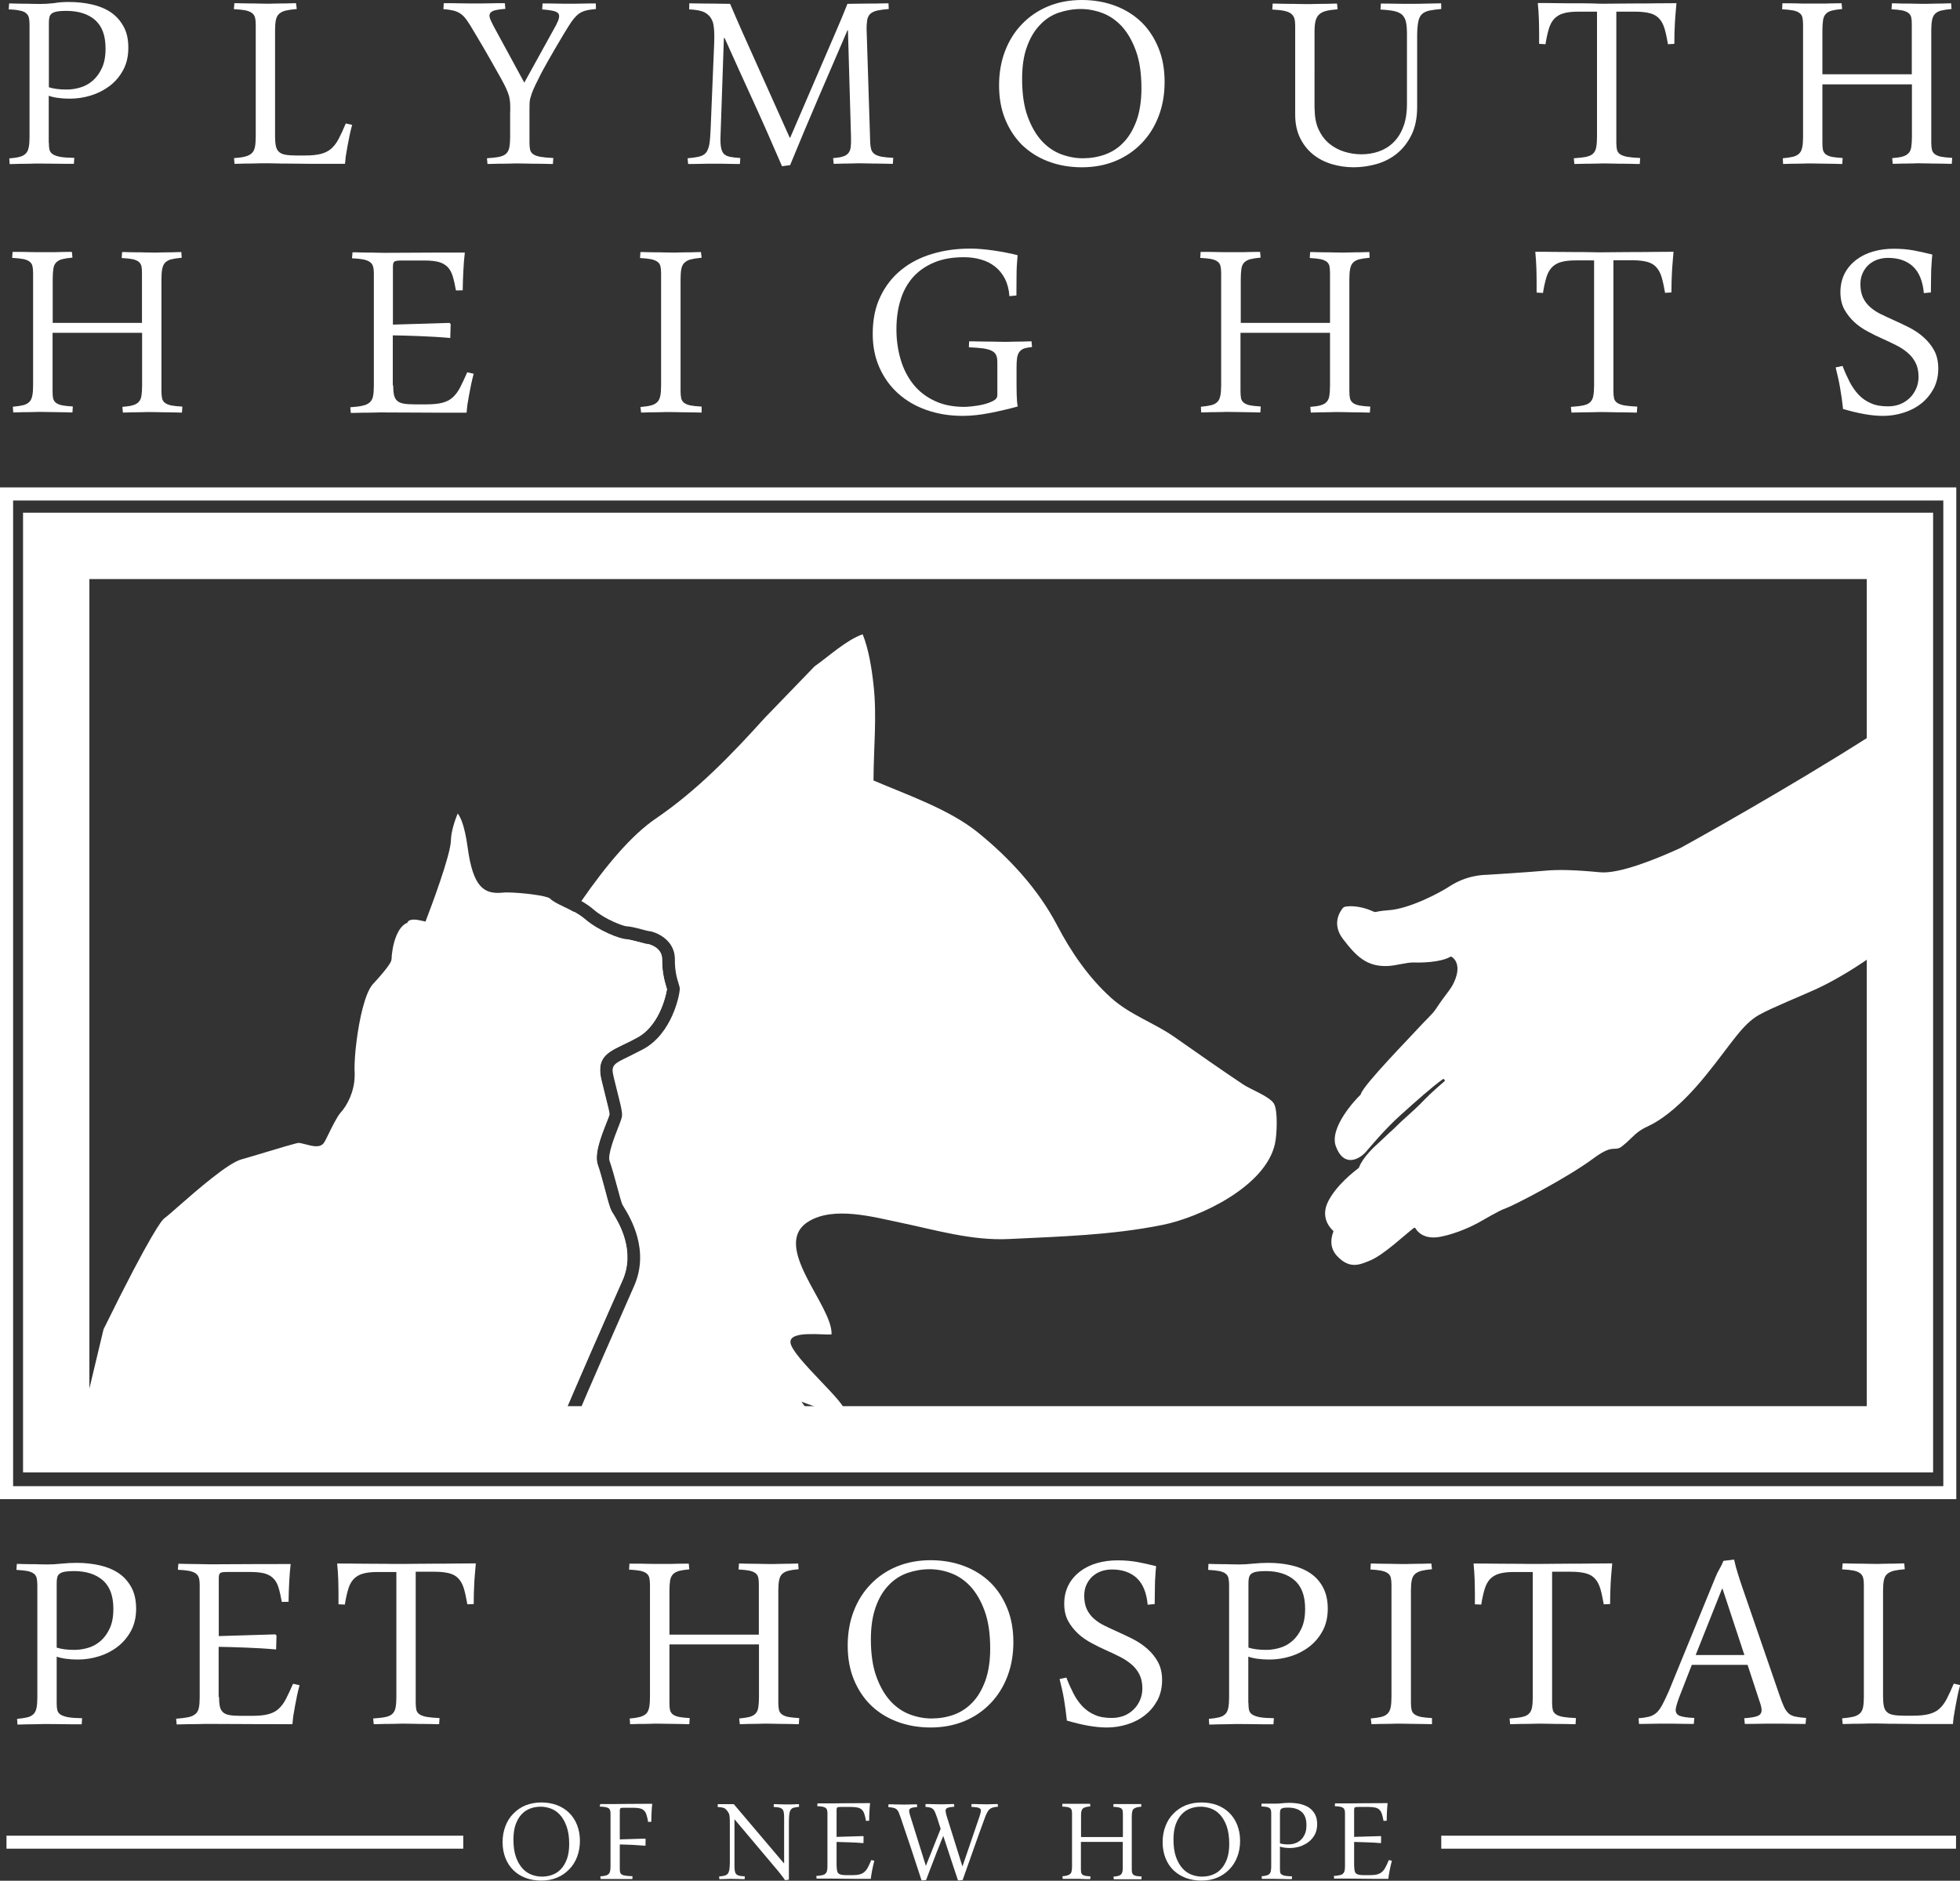 <svg xmlns="http://www.w3.org/2000/svg" xmlns:xlink="http://www.w3.org/1999/xlink" id="Layer_1" x="0px" y="0px" viewBox="0 0 148 142" style="enable-background:new 0 0 148 142;" xml:space="preserve"><rect x="0" y="0" width="148" height="142" fill="#333333" stroke="none"/> <style type="text/css"> .st0{clip-path:url(#SVGID_2_);} .st1{clip-path:url(#SVGID_4_);} .st2{clip-path:url(#SVGID_8_);fill:#231F20;} .st3{clip-path:url(#SVGID_2_);fill:#ED1C24;} .st4{clip-path:url(#SVGID_10_);fill:#231F20;} .st5{clip-path:url(#SVGID_10_);fill:#FFF200;} .st6{clip-path:url(#SVGID_10_);fill:#FFFFFF;} .st7{clip-path:url(#SVGID_10_);fill:#ED1C24;} .st8{clip-path:url(#SVGID_10_);fill:#A97C50;} .st9{clip-path:url(#SVGID_10_);fill:#939598;} .st10{clip-path:url(#SVGID_12_);fill:#231F20;} .st11{clip-path:url(#SVGID_14_);fill:#231F20;} .st12{fill:#A2A5A8;} .st13{clip-path:url(#SVGID_16_);fill:#010101;} .st14{clip-path:url(#SVGID_16_);fill:#A2A5A8;} .st15{clip-path:url(#SVGID_16_);fill:#A11E23;} .st16{clip-path:url(#SVGID_18_);fill:#A2A5A8;} .st17{clip-path:url(#SVGID_18_);fill:#010101;} .st18{fill:#010101;} .st19{fill:#A11E23;} .st20{fill:#FFFFFF;} .st21{clip-path:url(#SVGID_22_);} .st22{clip-path:url(#SVGID_23_);} .st23{fill:#007D43;} .st24{clip-path:url(#SVGID_26_);} .st25{clip-path:url(#SVGID_28_);fill:url(#SVGID_29_);} .st26{clip-path:url(#SVGID_31_);fill:#034C85;} .st27{clip-path:url(#SVGID_33_);} .st28{clip-path:url(#SVGID_35_);} .st29{clip-path:url(#SVGID_35_);fill:#A21D21;} .st30{fill:#723B18;} .st31{fill:#F3B81E;} .st32{clip-path:url(#SVGID_37_);fill:#723B18;} .st33{clip-path:url(#SVGID_37_);fill:#2B3680;} .st34{fill:#2B3680;} .st35{clip-path:url(#SVGID_39_);fill:#2B3680;} .st36{clip-path:url(#SVGID_41_);fill:#2B3680;} .st37{clip-path:url(#SVGID_43_);fill:#B8CF68;} .st38{clip-path:url(#SVGID_43_);fill:#231F20;} .st39{fill:#231F20;} .st40{fill:#FEF59E;} .st41{clip-path:url(#SVGID_45_);fill:#231F20;} .st42{clip-path:url(#SVGID_47_);fill:#231F20;} .st43{fill:#56331C;} .st44{fill:#9B766C;} .st45{clip-path:url(#SVGID_49_);} .st46{clip-path:url(#SVGID_51_);fill:#91748A;} .st47{clip-path:url(#SVGID_51_);fill:#9FA866;} .st48{clip-path:url(#SVGID_53_);fill:#91748A;} .st49{clip-path:url(#SVGID_53_);fill:#947286;} .st50{clip-path:url(#SVGID_53_);fill:#9FA866;} .st51{clip-path:url(#SVGID_55_);} .st52{clip-path:url(#SVGID_57_);fill:#9D7692;} .st53{clip-path:url(#SVGID_57_);fill:#A1A468;} .st54{clip-path:url(#SVGID_59_);fill:#9D7692;} .st55{clip-path:url(#SVGID_59_);fill:#A1A468;} .st56{clip-path:url(#SVGID_61_);fill:#A1A468;} .st57{fill:#F6DA6E;} .st58{fill:#2D5428;} .st59{clip-path:url(#SVGID_63_);fill:#2D5428;} .st60{fill:#C2B59B;} .st61{clip-path:url(#SVGID_65_);fill:#C2B59B;} .st62{clip-path:url(#SVGID_65_);fill:#0D1115;} .st63{fill:#0D1115;} .st64{fill:#5F6867;} .st65{fill:#C49A6C;} .st66{fill:#748388;} .st67{fill:#485359;} .st68{fill:#818F94;} .st69{clip-path:url(#SVGID_67_);fill:#818F94;} .st70{clip-path:url(#SVGID_67_);fill:#485359;} .st71{clip-path:url(#SVGID_69_);fill:#231F20;} .st72{fill:#E9C8BB;} .st73{fill:none;} </style> <path class="st20" d="M3.69,6.59c0.19,0.06,0.4,0.1,0.62,0.13c0.22,0.03,0.46,0.04,0.73,0.04c0.33,0,0.67-0.05,1.01-0.15 c0.35-0.1,0.66-0.27,0.94-0.51c0.28-0.24,0.52-0.56,0.7-0.95c0.19-0.4,0.28-0.89,0.28-1.49c0-0.97-0.26-1.68-0.79-2.15 c-0.53-0.46-1.26-0.69-2.2-0.69c-0.29,0-0.53,0.02-0.69,0.05C4.11,0.91,3.98,0.96,3.9,1.03C3.81,1.1,3.75,1.2,3.73,1.31 C3.7,1.43,3.69,1.58,3.69,1.76V6.59L3.69,6.59z M3.69,10.77c0,0.2,0.01,0.37,0.04,0.51c0.03,0.14,0.1,0.25,0.23,0.35 c0.13,0.09,0.32,0.16,0.57,0.21c0.26,0.05,0.62,0.07,1.08,0.08l-0.03,0.45c-0.45,0-0.93,0-1.43-0.01c-0.5-0.01-0.95-0.01-1.35-0.01 c-0.16,0-0.34,0-0.53,0.01c-0.19,0-0.39,0.01-0.58,0.01c-0.19,0-0.36,0-0.53,0.01c-0.17,0-0.31,0.01-0.43,0.01l-0.03-0.43 c0.33-0.03,0.59-0.06,0.79-0.12c0.2-0.05,0.35-0.14,0.46-0.25c0.11-0.11,0.18-0.27,0.22-0.47c0.04-0.2,0.06-0.46,0.06-0.78v-8.5 c0-0.2-0.02-0.37-0.05-0.51c-0.03-0.13-0.1-0.25-0.21-0.33C1.87,0.9,1.71,0.84,1.5,0.8C1.29,0.75,1.01,0.72,0.66,0.71l0.03-0.45 c0.13,0,0.29,0,0.47,0.01c0.18,0,0.38,0.01,0.59,0.01c0.21,0,0.43,0,0.64,0.01c0.22,0,0.43,0.01,0.63,0.01 c0.3,0,0.65-0.02,1.04-0.06C4.44,0.17,4.82,0.15,5.2,0.15c0.6,0,1.17,0.06,1.71,0.18c0.54,0.12,1.02,0.31,1.43,0.58 c0.41,0.27,0.73,0.63,0.98,1.07C9.57,2.42,9.69,2.96,9.69,3.6c0,0.65-0.13,1.21-0.39,1.69c-0.26,0.48-0.6,0.88-1.02,1.2 C7.85,6.81,7.38,7.05,6.86,7.21C6.34,7.37,5.81,7.45,5.28,7.45c-0.32,0-0.63-0.02-0.92-0.06c-0.29-0.04-0.52-0.1-0.68-0.16V10.77 L3.69,10.77z"></path> <path class="st20" d="M22.41,0.68c-0.35,0.03-0.63,0.07-0.84,0.12c-0.21,0.05-0.38,0.14-0.5,0.25c-0.12,0.11-0.2,0.27-0.24,0.47 c-0.04,0.2-0.06,0.46-0.06,0.77v8.02c0,0.29,0.02,0.52,0.06,0.71c0.04,0.19,0.11,0.33,0.23,0.44c0.11,0.11,0.27,0.18,0.48,0.22 c0.21,0.04,0.48,0.06,0.83,0.06h0.66c0.49,0,0.89-0.04,1.2-0.12c0.31-0.08,0.57-0.21,0.79-0.4c0.21-0.19,0.4-0.44,0.56-0.75 c0.16-0.31,0.34-0.69,0.53-1.15l0.48,0.11c-0.07,0.24-0.13,0.51-0.19,0.78c-0.06,0.28-0.11,0.55-0.16,0.82 c-0.05,0.27-0.09,0.52-0.13,0.76c-0.03,0.24-0.05,0.43-0.06,0.58h-1.92c-0.56,0-1.04,0-1.44-0.01c-0.4,0-0.75-0.01-1.04-0.01 c-0.29,0-0.53,0-0.75-0.01c-0.21,0-0.4-0.01-0.56-0.01h-0.44c-0.17,0-0.35,0-0.56,0.01c-0.2,0-0.4,0.01-0.61,0.01 c-0.2,0-0.39,0-0.57,0.01c-0.18,0-0.33,0.01-0.45,0.01l-0.04-0.43c0.35-0.03,0.63-0.06,0.84-0.12c0.21-0.05,0.38-0.14,0.5-0.25 c0.12-0.11,0.2-0.27,0.24-0.47c0.04-0.2,0.06-0.46,0.06-0.78v-8.5c0-0.2-0.02-0.37-0.06-0.51c-0.04-0.13-0.11-0.25-0.23-0.33 c-0.11-0.09-0.28-0.15-0.49-0.2c-0.22-0.04-0.5-0.07-0.87-0.09l0.04-0.45c0.13,0,0.3,0,0.5,0.01c0.2,0,0.41,0.01,0.64,0.01 c0.23,0,0.46,0,0.69,0.01c0.24,0,0.45,0.01,0.66,0.01c0.16,0,0.34,0,0.54-0.01c0.2,0,0.4-0.01,0.61-0.01c0.2,0,0.39,0,0.57-0.01 c0.18,0,0.32-0.01,0.44-0.01L22.41,0.68L22.41,0.68z"></path> <path class="st20" d="M38.53,8.41c0-0.24,0-0.45-0.01-0.63c-0.01-0.17-0.04-0.35-0.08-0.52c-0.05-0.17-0.12-0.36-0.21-0.56 c-0.09-0.2-0.22-0.45-0.39-0.76c-0.23-0.4-0.5-0.89-0.83-1.47c-0.32-0.57-0.73-1.27-1.23-2.1c-0.19-0.33-0.36-0.6-0.5-0.8 c-0.14-0.21-0.29-0.37-0.44-0.49c-0.16-0.12-0.34-0.21-0.55-0.27c-0.21-0.05-0.48-0.1-0.81-0.12l0.03-0.45c0.35,0,0.74,0,1.17,0.01 c0.43,0.01,0.85,0.01,1.28,0.01c0.35,0,0.71,0,1.08-0.01c0.37-0.01,0.73-0.01,1.08-0.01l0.04,0.43c-0.45,0.03-0.77,0.09-0.94,0.16 c-0.17,0.08-0.26,0.19-0.26,0.34c0,0.1,0.03,0.22,0.09,0.35c0.06,0.13,0.14,0.3,0.24,0.49l2.3,4.23l2.22-4.02 C41.94,2,42.04,1.8,42.11,1.64c0.07-0.16,0.11-0.31,0.11-0.42c0-0.16-0.09-0.28-0.28-0.35c-0.19-0.07-0.52-0.12-1-0.16l0.03-0.45 c0.31,0,0.64,0,0.99,0.01c0.35,0.01,0.71,0.01,1.09,0.01c0.31,0,0.63,0,0.97-0.01c0.33-0.01,0.65-0.01,0.97-0.01L45,0.68 c-0.33,0.03-0.6,0.07-0.81,0.13c-0.21,0.06-0.41,0.16-0.57,0.3c-0.17,0.14-0.33,0.34-0.5,0.58c-0.16,0.24-0.36,0.56-0.6,0.96 c-0.43,0.72-0.8,1.35-1.11,1.9c-0.31,0.55-0.56,1-0.73,1.36c-0.18,0.35-0.31,0.62-0.4,0.83c-0.09,0.21-0.16,0.4-0.2,0.56 C40.02,7.46,40,7.62,39.99,7.76c0,0.15-0.01,0.33-0.01,0.54v2.5c0,0.2,0.02,0.37,0.05,0.51c0.03,0.13,0.11,0.25,0.23,0.33 c0.12,0.09,0.3,0.15,0.54,0.2c0.24,0.04,0.57,0.07,0.98,0.09l-0.03,0.45c-0.18,0-0.38,0-0.6-0.01c-0.22,0-0.45-0.01-0.69-0.01 c-0.24,0-0.47,0-0.7-0.01c-0.23,0-0.45-0.01-0.65-0.01c-0.17,0-0.35,0-0.55,0.01c-0.2,0-0.4,0.01-0.6,0.01c-0.2,0-0.4,0-0.61,0.01 c-0.2,0-0.38,0.01-0.54,0.01l-0.04-0.43c0.39-0.03,0.7-0.06,0.93-0.11c0.24-0.05,0.41-0.13,0.53-0.25c0.12-0.12,0.2-0.28,0.23-0.47 c0.04-0.2,0.06-0.46,0.06-0.78V8.41L38.53,8.41z"></path> <path class="st20" d="M52.05,0.25c0.1,0,0.28,0,0.52,0.01c0.25,0,0.52,0.01,0.83,0.01c0.3,0,0.61,0,0.92,0.01 c0.31,0,0.58,0.01,0.81,0.01c0.15,0.36,0.31,0.72,0.46,1.07c0.16,0.35,0.31,0.71,0.47,1.07l3.57,7.96h0.04l3.5-8.12 c0.14-0.33,0.28-0.66,0.42-0.99c0.13-0.33,0.27-0.66,0.4-0.99c0.16,0,0.39,0,0.69-0.01c0.3,0,0.6-0.01,0.92-0.01 c0.32,0,0.62,0,0.9-0.01c0.28,0,0.48-0.01,0.59-0.01l0.02,0.43c-0.37,0.03-0.67,0.07-0.89,0.12C66,0.86,65.83,0.94,65.71,1.05 c-0.12,0.11-0.19,0.27-0.23,0.47c-0.03,0.2-0.05,0.46-0.04,0.77l0.27,8.5c0.01,0.2,0.04,0.37,0.08,0.51 c0.05,0.13,0.13,0.25,0.25,0.33c0.12,0.09,0.29,0.15,0.52,0.2c0.22,0.04,0.52,0.07,0.89,0.09l-0.03,0.45c-0.15,0-0.33,0-0.53-0.01 c-0.2,0-0.42-0.01-0.64-0.01c-0.22,0-0.44,0-0.67-0.01c-0.23,0-0.44-0.01-0.64-0.01c-0.17,0-0.34,0-0.52,0.01 c-0.18,0-0.36,0.01-0.54,0.01c-0.18,0-0.35,0-0.51,0.01c-0.16,0-0.3,0.01-0.42,0.01l-0.04-0.43c0.3-0.03,0.55-0.06,0.73-0.12 c0.18-0.05,0.32-0.14,0.42-0.26c0.1-0.12,0.16-0.28,0.18-0.47c0.02-0.2,0.03-0.45,0.02-0.76l-0.23-8.02L64,2.27 c-0.74,1.71-1.47,3.4-2.19,5.08c-0.72,1.68-1.44,3.39-2.15,5.12l-0.61,0.08c-0.72-1.67-1.43-3.29-2.15-4.86 c-0.72-1.57-1.45-3.18-2.19-4.83l-0.05,0.03l-0.25,7.28c-0.02,0.4-0.01,0.71,0.03,0.93c0.03,0.22,0.11,0.39,0.21,0.51 c0.11,0.11,0.27,0.19,0.47,0.23c0.2,0.04,0.46,0.07,0.78,0.09l-0.03,0.45c-0.27,0-0.56,0-0.87-0.01c-0.31-0.01-0.67-0.01-1.07-0.01 c-0.32,0-0.65,0-1,0.01c-0.35,0.01-0.67,0.01-0.97,0.01l-0.04-0.43c0.35-0.03,0.63-0.07,0.85-0.12c0.22-0.05,0.39-0.14,0.52-0.28 c0.13-0.14,0.21-0.36,0.27-0.64c0.05-0.29,0.08-0.68,0.1-1.19l0.27-6.53c0.01-0.3,0.01-0.56,0-0.78c-0.01-0.21-0.03-0.4-0.06-0.56 c-0.03-0.16-0.08-0.29-0.14-0.4c-0.06-0.11-0.13-0.21-0.23-0.3c-0.16-0.16-0.36-0.27-0.61-0.33c-0.24-0.06-0.53-0.1-0.85-0.11 L52.05,0.25L52.05,0.25z"></path> <path class="st20" d="M81.61,0.68c-0.58,0-1.14,0.1-1.67,0.28s-1.01,0.49-1.41,0.92c-0.41,0.42-0.74,0.97-0.98,1.64 C77.3,4.19,77.18,5,77.18,5.96c0,1.13,0.14,2.08,0.42,2.84c0.28,0.77,0.64,1.38,1.07,1.85c0.44,0.47,0.93,0.8,1.47,1 c0.54,0.2,1.08,0.3,1.62,0.3c0.58,0,1.14-0.09,1.67-0.28c0.53-0.19,1.01-0.49,1.41-0.92c0.41-0.42,0.73-0.97,0.98-1.64 c0.24-0.67,0.37-1.48,0.37-2.44c0-1.13-0.14-2.08-0.42-2.84c-0.28-0.77-0.64-1.38-1.07-1.85c-0.44-0.47-0.93-0.8-1.47-1 C82.69,0.78,82.15,0.68,81.61,0.68L81.61,0.68z M81.69,0c0.92,0,1.76,0.15,2.53,0.44c0.77,0.29,1.43,0.71,1.98,1.24 c0.55,0.54,0.97,1.19,1.28,1.95c0.31,0.76,0.46,1.61,0.46,2.56c0,0.93-0.15,1.8-0.45,2.58c-0.3,0.79-0.73,1.47-1.28,2.04 c-0.55,0.57-1.2,1.02-1.97,1.34c-0.77,0.32-1.62,0.48-2.55,0.48c-0.92,0-1.76-0.15-2.53-0.44c-0.77-0.29-1.42-0.71-1.98-1.24 C76.64,10.41,76.21,9.76,75.9,9c-0.31-0.76-0.46-1.61-0.46-2.56c0-0.93,0.15-1.8,0.45-2.58c0.3-0.79,0.73-1.47,1.28-2.04 c0.55-0.57,1.2-1.02,1.97-1.34C79.91,0.16,80.76,0,81.69,0L81.69,0z"></path> <rect y="0" class="st73" width="148" height="142"></rect> <path class="st20" d="M99.27,8.22c0,0.61,0.1,1.13,0.3,1.56c0.2,0.43,0.47,0.79,0.8,1.06c0.33,0.27,0.71,0.48,1.13,0.61 c0.42,0.13,0.85,0.2,1.3,0.2c0.46,0,0.89-0.07,1.3-0.21c0.41-0.14,0.78-0.36,1.1-0.67c0.32-0.31,0.58-0.7,0.76-1.19 c0.19-0.48,0.28-1.07,0.28-1.75v-5.3c0-0.37-0.03-0.67-0.08-0.9c-0.06-0.23-0.16-0.4-0.3-0.53c-0.15-0.13-0.35-0.21-0.61-0.27 c-0.26-0.05-0.6-0.09-1.01-0.11l0.03-0.45c0.29,0,0.65,0,1.07,0.01s0.85,0.01,1.31,0.01c0.37,0,0.76-0.01,1.16-0.02 c0.4-0.01,0.74-0.02,1.01-0.02l0.01,0.43c-0.37,0.03-0.67,0.07-0.9,0.12c-0.23,0.05-0.42,0.14-0.56,0.27 c-0.14,0.13-0.23,0.33-0.28,0.59c-0.05,0.26-0.08,0.62-0.08,1.07v5.34c0,0.83-0.14,1.52-0.42,2.1c-0.28,0.57-0.64,1.04-1.09,1.41 c-0.45,0.37-0.96,0.63-1.53,0.8c-0.57,0.16-1.15,0.25-1.74,0.25c-0.58,0-1.14-0.08-1.67-0.24c-0.53-0.16-1-0.4-1.41-0.73 c-0.41-0.33-0.73-0.74-0.98-1.24c-0.24-0.5-0.37-1.08-0.37-1.76V1.92c0-0.2-0.02-0.37-0.06-0.52c-0.04-0.14-0.12-0.26-0.24-0.36 c-0.12-0.1-0.3-0.17-0.52-0.22c-0.23-0.05-0.53-0.08-0.91-0.1l0.03-0.45c0.15,0,0.33,0,0.54,0.01c0.21,0,0.42,0.01,0.65,0.01 c0.24,0,0.47,0,0.71,0.01c0.24,0,0.47,0.01,0.68,0.01c0.17,0,0.36,0,0.56-0.01c0.21,0,0.41-0.01,0.62-0.01c0.21,0,0.41,0,0.6-0.01 c0.19,0,0.36-0.01,0.5-0.01l0.04,0.43c-0.36,0.03-0.66,0.07-0.88,0.13c-0.23,0.06-0.4,0.15-0.53,0.28c-0.13,0.13-0.21,0.29-0.26,0.5 c-0.05,0.21-0.07,0.47-0.07,0.78V8.22L99.27,8.22z"></path> <path class="st20" d="M121.2,0.28c0.29,0,0.65,0,1.1-0.01c0.45,0,0.9-0.01,1.35-0.01c0.46,0,0.94,0,1.44-0.01c0.5,0,1-0.01,1.5-0.01 c-0.03,0.29-0.05,0.57-0.07,0.81c-0.02,0.25-0.04,0.49-0.05,0.73c-0.01,0.24-0.02,0.48-0.03,0.73c0,0.24-0.01,0.51-0.01,0.8 l-0.48,0.03c-0.08-0.45-0.16-0.84-0.25-1.15c-0.09-0.31-0.22-0.57-0.39-0.76c-0.17-0.2-0.4-0.34-0.68-0.42 c-0.29-0.08-0.66-0.13-1.14-0.13h-1.44v9.92c0,0.2,0.02,0.37,0.05,0.51c0.03,0.13,0.11,0.25,0.23,0.33c0.12,0.09,0.3,0.15,0.54,0.2 c0.24,0.04,0.57,0.07,0.98,0.09l-0.03,0.45c-0.18,0-0.38,0-0.6-0.01c-0.22,0-0.45-0.01-0.69-0.01c-0.24,0-0.47,0-0.7-0.01 c-0.23,0-0.45-0.01-0.65-0.01c-0.17,0-0.35,0-0.55,0.01c-0.2,0-0.4,0.01-0.6,0.01c-0.2,0-0.4,0-0.61,0.01 c-0.2,0-0.38,0.01-0.54,0.01l-0.04-0.43c0.39-0.03,0.7-0.06,0.93-0.11c0.24-0.05,0.41-0.13,0.53-0.25c0.12-0.12,0.2-0.28,0.23-0.47 c0.04-0.2,0.06-0.46,0.06-0.78V0.88h-1.4c-0.47,0-0.85,0.04-1.14,0.13c-0.29,0.08-0.52,0.23-0.7,0.42c-0.18,0.2-0.31,0.45-0.4,0.76 c-0.09,0.31-0.18,0.69-0.25,1.15l-0.48-0.03v-0.8c0-0.38-0.01-0.74-0.02-1.09c-0.01-0.35-0.04-0.74-0.08-1.19c0.51,0,1,0,1.49,0.01 s0.96,0.01,1.42,0.01c0.45,0,0.85,0,1.2,0.01C120.58,0.28,120.9,0.28,121.2,0.28L121.2,0.28z"></path> <path class="st20" d="M144.36,5.62V1.83c0-0.2-0.01-0.37-0.04-0.51c-0.03-0.13-0.1-0.25-0.2-0.33c-0.11-0.09-0.26-0.15-0.46-0.2 c-0.2-0.04-0.48-0.07-0.83-0.09l0.03-0.45c0.13,0,0.3,0,0.49,0.01s0.39,0.01,0.6,0.01c0.22,0,0.44,0,0.67,0.01 c0.23,0,0.44,0.01,0.64,0.01c0.16,0,0.34,0,0.53-0.01c0.19,0,0.38-0.01,0.57-0.01c0.19,0,0.37,0,0.54-0.01s0.31-0.01,0.43-0.01 l0.03,0.43c-0.33,0.03-0.59,0.07-0.79,0.12c-0.2,0.05-0.35,0.14-0.46,0.25c-0.11,0.11-0.18,0.27-0.22,0.47 c-0.04,0.2-0.06,0.46-0.06,0.77v8.5c0,0.2,0.02,0.37,0.05,0.51c0.03,0.13,0.1,0.25,0.21,0.33c0.11,0.09,0.26,0.15,0.47,0.2 c0.21,0.04,0.49,0.07,0.85,0.09l-0.03,0.45c-0.13,0-0.3,0-0.49-0.01c-0.19,0-0.4-0.01-0.62-0.01c-0.22,0-0.44,0-0.67-0.01 c-0.23,0-0.44-0.01-0.64-0.01c-0.17,0-0.35,0-0.54,0.01c-0.19,0-0.38,0.01-0.56,0.01c-0.19,0-0.36,0-0.52,0.01 c-0.16,0-0.31,0.01-0.42,0.01l-0.04-0.43c0.33-0.03,0.59-0.06,0.78-0.12c0.19-0.05,0.35-0.14,0.45-0.25 c0.11-0.11,0.18-0.27,0.21-0.47c0.03-0.2,0.05-0.46,0.05-0.78V6.37h-6.76v4.43c0,0.2,0.01,0.37,0.04,0.51 c0.03,0.13,0.1,0.25,0.2,0.33c0.11,0.09,0.26,0.15,0.46,0.2c0.2,0.04,0.48,0.07,0.83,0.09l-0.03,0.45c-0.13,0-0.3,0-0.49-0.01 c-0.19,0-0.39-0.01-0.61-0.01c-0.21,0-0.44-0.01-0.66-0.01c-0.23,0-0.44-0.01-0.64-0.01c-0.16,0-0.34,0-0.53,0.01 c-0.19,0-0.39,0.01-0.58,0.01c-0.19,0-0.36,0-0.53,0.01c-0.17,0-0.31,0.01-0.43,0.01l-0.02-0.43c0.33-0.03,0.59-0.07,0.79-0.12 c0.2-0.05,0.35-0.14,0.46-0.25c0.11-0.11,0.18-0.27,0.22-0.47c0.04-0.2,0.06-0.46,0.06-0.78V1.83c0-0.2-0.02-0.37-0.05-0.51 c-0.03-0.13-0.1-0.25-0.21-0.33c-0.11-0.09-0.26-0.15-0.47-0.2c-0.21-0.04-0.49-0.07-0.85-0.09l0.02-0.45c0.17,0,0.35,0,0.56,0 c0.21,0,0.42,0,0.64,0.01s0.42,0.01,0.62,0.01c0.21,0,0.4,0,0.58,0h0.53c0.19,0,0.39,0,0.57-0.01c0.19,0,0.37-0.01,0.54-0.01h0.43 l0.04,0.43c-0.33,0.03-0.59,0.07-0.78,0.12c-0.19,0.05-0.35,0.14-0.45,0.25c-0.11,0.11-0.18,0.27-0.21,0.47 c-0.03,0.2-0.05,0.46-0.05,0.77v3.32H144.36L144.36,5.62z"></path> <path class="st20" d="M10.72,24.4v-3.79c0-0.2-0.01-0.37-0.04-0.51c-0.03-0.13-0.1-0.25-0.2-0.33c-0.11-0.09-0.26-0.15-0.46-0.2 c-0.2-0.04-0.48-0.07-0.83-0.09l0.03-0.45c0.13,0,0.3,0,0.49,0.01c0.19,0,0.39,0.01,0.6,0.01c0.22,0,0.44,0,0.67,0.01 c0.23,0,0.44,0.01,0.64,0.01c0.16,0,0.34,0,0.53-0.01c0.19,0,0.38-0.01,0.57-0.01c0.19,0,0.37,0,0.54-0.01 c0.17,0,0.31-0.01,0.43-0.01l0.03,0.43c-0.33,0.03-0.59,0.07-0.79,0.12c-0.2,0.05-0.35,0.14-0.46,0.25 c-0.11,0.11-0.18,0.27-0.22,0.47c-0.04,0.2-0.06,0.46-0.06,0.77v8.5c0,0.2,0.02,0.37,0.05,0.51c0.03,0.13,0.1,0.25,0.21,0.33 c0.11,0.09,0.26,0.15,0.47,0.2c0.21,0.04,0.49,0.07,0.85,0.09l-0.03,0.45c-0.13,0-0.3,0-0.49-0.01c-0.19,0-0.4-0.01-0.62-0.01 c-0.22,0-0.44,0-0.67-0.01c-0.23,0-0.44-0.01-0.64-0.01c-0.17,0-0.35,0-0.54,0.01c-0.19,0-0.38,0.01-0.56,0.01 c-0.19,0-0.36,0-0.52,0.01c-0.16,0-0.31,0.01-0.42,0.01l-0.04-0.43c0.33-0.03,0.59-0.06,0.78-0.12c0.19-0.05,0.35-0.14,0.45-0.25 c0.11-0.11,0.18-0.27,0.21-0.47c0.03-0.2,0.05-0.46,0.05-0.78v-3.97H3.97v4.43c0,0.2,0.01,0.37,0.04,0.51 c0.03,0.13,0.1,0.25,0.2,0.33c0.11,0.09,0.26,0.15,0.46,0.2c0.2,0.04,0.48,0.07,0.83,0.09l-0.03,0.45c-0.14,0-0.3,0-0.49-0.01 c-0.19,0-0.39-0.01-0.61-0.01c-0.21,0-0.44-0.01-0.66-0.01c-0.23,0-0.44-0.01-0.64-0.01c-0.16,0-0.34,0-0.53,0.01 c-0.19,0-0.39,0.01-0.58,0.01c-0.19,0-0.36,0-0.53,0.01c-0.17,0-0.31,0.01-0.43,0.01l-0.03-0.43c0.33-0.03,0.59-0.07,0.79-0.12 c0.2-0.05,0.35-0.14,0.46-0.25c0.11-0.11,0.18-0.27,0.22-0.47c0.04-0.2,0.06-0.46,0.06-0.78v-8.49c0-0.2-0.02-0.37-0.05-0.51 c-0.03-0.13-0.1-0.25-0.21-0.33c-0.11-0.09-0.26-0.15-0.47-0.2c-0.21-0.04-0.49-0.07-0.85-0.09l0.03-0.45c0.17,0,0.35,0,0.56,0 c0.21,0,0.42,0,0.64,0.01c0.21,0,0.42,0.01,0.63,0.01c0.21,0,0.4,0,0.58,0h0.53c0.19,0,0.39,0,0.57-0.01c0.19,0,0.37-0.01,0.54-0.01 h0.43l0.04,0.43c-0.33,0.03-0.59,0.07-0.78,0.12c-0.19,0.05-0.35,0.14-0.45,0.25c-0.11,0.11-0.18,0.27-0.21,0.47 c-0.03,0.2-0.05,0.46-0.05,0.77v3.32H10.72L10.72,24.4z"></path> <path class="st20" d="M29.69,29.1c0,0.29,0.02,0.52,0.06,0.71c0.04,0.19,0.11,0.33,0.23,0.44c0.11,0.11,0.27,0.18,0.48,0.22 c0.21,0.04,0.48,0.06,0.83,0.06h0.92c0.49,0,0.89-0.04,1.19-0.12c0.31-0.08,0.57-0.21,0.78-0.4c0.21-0.19,0.4-0.44,0.56-0.75 c0.16-0.31,0.34-0.69,0.54-1.15l0.49,0.11c-0.07,0.24-0.13,0.51-0.19,0.78c-0.06,0.28-0.11,0.55-0.16,0.82 c-0.05,0.27-0.09,0.52-0.13,0.76c-0.03,0.24-0.05,0.43-0.06,0.58c-1.68,0-3.03,0-4.07-0.01c-1.04-0.01-1.82-0.01-2.33-0.01 c-0.15,0-0.33,0-0.54,0.01c-0.21,0-0.42,0.01-0.64,0.01c-0.22,0-0.43,0-0.64,0.01c-0.21,0-0.38,0.01-0.52,0.01l-0.04-0.43 c0.39-0.03,0.7-0.06,0.93-0.12c0.24-0.05,0.42-0.14,0.54-0.25c0.13-0.11,0.21-0.27,0.25-0.47c0.04-0.2,0.06-0.46,0.06-0.78v-8.5 c0-0.2-0.02-0.37-0.06-0.51c-0.04-0.13-0.11-0.25-0.23-0.33c-0.11-0.09-0.28-0.15-0.49-0.2c-0.21-0.04-0.5-0.07-0.87-0.09l0.04-0.45 c0.16,0,0.34,0,0.55,0.01c0.21,0,0.41,0.01,0.63,0.01c0.22,0,0.43,0,0.64,0.01c0.21,0,0.4,0.01,0.57,0.01c0.33,0,1.02,0,2.07-0.01 c1.05-0.01,2.39-0.01,4.02-0.01c-0.05,0.43-0.09,0.88-0.11,1.35c-0.03,0.47-0.04,0.97-0.05,1.5l-0.51,0.01 c-0.08-0.44-0.16-0.8-0.25-1.09c-0.09-0.29-0.22-0.52-0.39-0.69c-0.17-0.17-0.39-0.29-0.66-0.37c-0.27-0.07-0.62-0.11-1.05-0.11 h-1.81c-0.25,0-0.41,0.03-0.49,0.08c-0.07,0.05-0.11,0.18-0.11,0.39v4.37l4.27-0.13l0.09,0.09l-0.03,1.05 c-0.77-0.07-1.52-0.11-2.27-0.14c-0.75-0.03-1.43-0.05-2.07-0.06V29.1L29.69,29.1z"></path> <path class="st20" d="M48.36,30.73c0.33-0.03,0.59-0.06,0.8-0.12c0.2-0.05,0.36-0.14,0.47-0.25c0.11-0.11,0.19-0.27,0.23-0.47 c0.04-0.2,0.06-0.46,0.06-0.78v-8.5c0-0.2-0.02-0.37-0.05-0.51c-0.03-0.13-0.11-0.25-0.22-0.33c-0.11-0.09-0.28-0.15-0.49-0.2 c-0.21-0.04-0.49-0.07-0.83-0.09l0.03-0.45c0.13,0,0.3,0,0.49,0.01c0.19,0,0.4,0.01,0.62,0.01c0.23,0,0.46,0,0.69,0.01 c0.23,0,0.45,0.01,0.65,0.01c0.16,0,0.34,0,0.54-0.01c0.2,0,0.39-0.01,0.59-0.01c0.19,0,0.38,0,0.55-0.01 c0.17,0,0.32-0.01,0.44-0.01l0.05,0.43c-0.33,0.03-0.6,0.07-0.8,0.12c-0.21,0.05-0.37,0.14-0.49,0.25c-0.12,0.11-0.2,0.27-0.24,0.47 c-0.04,0.2-0.06,0.45-0.06,0.76v8.51c0,0.2,0.02,0.37,0.05,0.51c0.03,0.13,0.11,0.25,0.21,0.33c0.11,0.09,0.27,0.15,0.48,0.2 c0.21,0.04,0.49,0.07,0.85,0.09v0.45c-0.13,0-0.3,0-0.51-0.01c-0.2,0-0.42-0.01-0.64-0.01c-0.22,0-0.44,0-0.67-0.01 c-0.23,0-0.44-0.01-0.64-0.01c-0.17,0-0.35,0-0.54,0.01c-0.19,0-0.39,0.01-0.58,0.01c-0.19,0-0.38,0-0.55,0.01 c-0.17,0-0.32,0.01-0.44,0.01L48.36,30.73L48.36,30.73z"></path> <path class="st20" d="M76.22,22.36c-0.03-0.5-0.15-0.93-0.33-1.3c-0.19-0.37-0.44-0.68-0.74-0.92c-0.3-0.24-0.66-0.43-1.06-0.54 c-0.4-0.12-0.84-0.18-1.3-0.18c-0.87,0-1.62,0.13-2.26,0.4c-0.64,0.27-1.17,0.64-1.59,1.11c-0.42,0.48-0.74,1.05-0.94,1.72 c-0.21,0.67-0.31,1.41-0.31,2.22c0,0.81,0.11,1.57,0.32,2.28c0.21,0.71,0.53,1.33,0.95,1.86c0.42,0.53,0.95,0.94,1.6,1.25 c0.64,0.31,1.4,0.46,2.25,0.46c0.12,0,0.31-0.01,0.59-0.04c0.27-0.03,0.55-0.07,0.84-0.14c0.29-0.07,0.54-0.16,0.75-0.27 c0.21-0.11,0.32-0.25,0.32-0.42v-2.5c0-0.2-0.02-0.37-0.08-0.51c-0.05-0.13-0.15-0.25-0.3-0.33c-0.15-0.09-0.37-0.15-0.65-0.2 c-0.28-0.04-0.65-0.07-1.12-0.09l0.02-0.45c0.2,0,0.42,0,0.66,0.01c0.24,0,0.48,0.01,0.71,0.01c0.24,0,0.48,0,0.71,0.01 c0.23,0,0.43,0.01,0.62,0.01c0.17,0,0.35,0,0.53-0.01c0.19,0,0.37-0.01,0.54-0.01c0.18,0,0.35,0,0.51-0.01 c0.16,0,0.3-0.01,0.43-0.01l0.04,0.43c-0.24,0.03-0.44,0.06-0.59,0.11c-0.15,0.05-0.27,0.14-0.36,0.25 c-0.09,0.12-0.15,0.28-0.18,0.47c-0.03,0.2-0.04,0.45-0.04,0.76v0.81c0,0.4,0,0.79,0.01,1.17c0.01,0.37,0.03,0.68,0.08,0.92 c-0.68,0.19-1.38,0.35-2.09,0.49c-0.71,0.14-1.4,0.22-2.07,0.22c-0.99,0-1.89-0.15-2.72-0.44c-0.83-0.29-1.55-0.71-2.15-1.25 c-0.6-0.54-1.07-1.19-1.41-1.95c-0.34-0.76-0.51-1.61-0.51-2.55c0-1.08,0.19-2.02,0.58-2.82c0.38-0.8,0.91-1.48,1.57-2.01 c0.66-0.54,1.44-0.94,2.34-1.21c0.89-0.27,1.85-0.4,2.88-0.4c0.26,0,0.55,0.01,0.86,0.04c0.31,0.03,0.63,0.06,0.94,0.11 c0.32,0.05,0.63,0.1,0.93,0.16c0.31,0.06,0.59,0.12,0.84,0.19c-0.05,0.54-0.08,1.05-0.08,1.52c0,0.48-0.01,0.98-0.01,1.52 L76.22,22.36L76.22,22.36z"></path> <path class="st20" d="M100.43,24.4v-3.79c0-0.2-0.02-0.37-0.04-0.51c-0.03-0.13-0.1-0.25-0.2-0.33c-0.11-0.09-0.26-0.15-0.46-0.2 c-0.2-0.04-0.48-0.07-0.83-0.09l0.03-0.45c0.13,0,0.3,0,0.49,0.01c0.19,0,0.39,0.01,0.6,0.01c0.22,0,0.44,0,0.67,0.01 c0.23,0,0.44,0.01,0.64,0.01c0.16,0,0.34,0,0.53-0.01c0.19,0,0.38-0.01,0.57-0.01c0.19,0,0.37,0,0.54-0.01 c0.17,0,0.31-0.01,0.43-0.01l0.02,0.43c-0.33,0.03-0.59,0.07-0.79,0.12c-0.2,0.05-0.35,0.14-0.46,0.25 c-0.11,0.11-0.18,0.27-0.22,0.47c-0.04,0.2-0.06,0.46-0.06,0.77v8.5c0,0.2,0.02,0.37,0.05,0.51c0.03,0.13,0.1,0.25,0.21,0.33 c0.1,0.09,0.26,0.15,0.47,0.2c0.21,0.04,0.49,0.07,0.85,0.09l-0.03,0.45c-0.13,0-0.3,0-0.49-0.01c-0.19,0-0.4-0.01-0.62-0.01 s-0.44,0-0.67-0.01c-0.23,0-0.44-0.01-0.64-0.01c-0.17,0-0.35,0-0.54,0.01c-0.19,0-0.38,0.01-0.56,0.01c-0.19,0-0.36,0-0.52,0.01 c-0.16,0-0.31,0.01-0.42,0.01l-0.04-0.43c0.33-0.03,0.59-0.06,0.78-0.12c0.19-0.05,0.35-0.14,0.45-0.25 c0.11-0.11,0.18-0.27,0.21-0.47c0.03-0.2,0.05-0.46,0.05-0.78v-3.97h-6.76v4.43c0,0.2,0.02,0.37,0.04,0.51 c0.03,0.13,0.1,0.25,0.2,0.33c0.11,0.09,0.26,0.15,0.46,0.2c0.2,0.04,0.48,0.07,0.83,0.09l-0.03,0.45c-0.14,0-0.3,0-0.49-0.01 c-0.19,0-0.39-0.01-0.61-0.01c-0.22,0-0.44-0.01-0.66-0.01c-0.23,0-0.44-0.01-0.64-0.01c-0.16,0-0.34,0-0.53,0.01 c-0.19,0-0.39,0.01-0.58,0.01c-0.19,0-0.36,0-0.53,0.01c-0.17,0-0.31,0.01-0.43,0.01l-0.02-0.43c0.33-0.03,0.59-0.07,0.79-0.12 c0.2-0.05,0.35-0.14,0.46-0.25c0.11-0.11,0.18-0.27,0.22-0.47c0.04-0.2,0.06-0.46,0.06-0.78v-8.49c0-0.2-0.02-0.37-0.05-0.51 c-0.03-0.13-0.1-0.25-0.21-0.33c-0.11-0.09-0.26-0.15-0.47-0.2c-0.21-0.04-0.49-0.07-0.85-0.09l0.03-0.45c0.17,0,0.35,0,0.56,0 c0.21,0,0.42,0,0.64,0.01c0.22,0,0.42,0.01,0.63,0.01c0.21,0,0.4,0,0.58,0h0.53c0.19,0,0.39,0,0.58-0.01c0.19,0,0.37-0.01,0.54-0.01 h0.43l0.04,0.43c-0.33,0.03-0.59,0.07-0.78,0.12c-0.19,0.05-0.35,0.14-0.46,0.25c-0.11,0.11-0.18,0.27-0.21,0.47 c-0.03,0.2-0.05,0.46-0.05,0.77v3.32H100.43L100.43,24.4z"></path> <path class="st20" d="M120.98,19.05c0.29,0,0.65,0,1.1-0.01c0.45,0,0.9-0.01,1.35-0.01c0.46,0,0.94,0,1.44-0.01 c0.5,0,1-0.01,1.5-0.01c-0.03,0.29-0.05,0.57-0.07,0.81c-0.02,0.25-0.04,0.49-0.05,0.73c-0.01,0.24-0.02,0.48-0.03,0.73 c0,0.24-0.01,0.51-0.01,0.8l-0.48,0.03c-0.08-0.45-0.16-0.84-0.25-1.15c-0.09-0.31-0.22-0.57-0.39-0.76 c-0.17-0.2-0.4-0.34-0.68-0.42c-0.29-0.08-0.66-0.13-1.14-0.13h-1.44v9.92c0,0.2,0.02,0.37,0.05,0.51c0.03,0.13,0.11,0.25,0.23,0.33 c0.12,0.09,0.3,0.15,0.54,0.2c0.24,0.04,0.57,0.07,0.98,0.09l-0.03,0.45c-0.18,0-0.38,0-0.6-0.01c-0.22,0-0.45-0.01-0.69-0.01 c-0.24,0-0.47,0-0.7-0.01c-0.23,0-0.45-0.01-0.65-0.01c-0.17,0-0.35,0-0.55,0.01c-0.2,0-0.4,0.01-0.6,0.01c-0.2,0-0.4,0-0.61,0.01 c-0.2,0-0.38,0.01-0.54,0.01l-0.04-0.43c0.39-0.03,0.7-0.06,0.93-0.11c0.24-0.05,0.41-0.13,0.53-0.25c0.12-0.12,0.2-0.28,0.23-0.47 c0.04-0.2,0.06-0.46,0.06-0.78v-9.45H119c-0.47,0-0.85,0.04-1.14,0.13c-0.29,0.08-0.52,0.23-0.7,0.42c-0.18,0.2-0.31,0.45-0.4,0.76 c-0.09,0.31-0.18,0.69-0.25,1.15l-0.48-0.03v-0.8c0-0.38-0.01-0.74-0.02-1.09c-0.01-0.35-0.04-0.74-0.08-1.19c0.51,0,1,0,1.49,0.01 c0.49,0,0.96,0.01,1.42,0.01c0.45,0,0.85,0,1.2,0.01C120.36,19.05,120.68,19.05,120.98,19.05L120.98,19.05z"></path> <path class="st20" d="M139.13,27.63c0.17,0.44,0.35,0.84,0.54,1.21c0.19,0.37,0.42,0.69,0.68,0.97c0.26,0.27,0.57,0.49,0.93,0.64 c0.35,0.16,0.78,0.23,1.28,0.23c0.33,0,0.63-0.05,0.91-0.16c0.28-0.11,0.52-0.27,0.73-0.47c0.21-0.2,0.37-0.44,0.49-0.71 c0.12-0.27,0.18-0.57,0.18-0.9c0-0.41-0.08-0.77-0.23-1.06c-0.15-0.29-0.35-0.55-0.61-0.76c-0.25-0.21-0.54-0.4-0.86-0.56 c-0.32-0.16-0.65-0.32-0.99-0.47c-0.38-0.17-0.76-0.35-1.14-0.56c-0.38-0.2-0.73-0.44-1.03-0.72c-0.3-0.28-0.55-0.6-0.75-0.96 c-0.19-0.36-0.29-0.79-0.29-1.29c0-0.53,0.11-1,0.32-1.41c0.21-0.41,0.51-0.75,0.87-1.03c0.37-0.28,0.79-0.49,1.28-0.63 c0.48-0.14,1-0.21,1.55-0.21c0.53,0,1.02,0.04,1.47,0.12c0.45,0.08,0.93,0.19,1.45,0.32c-0.03,0.27-0.05,0.52-0.06,0.75 c-0.02,0.23-0.03,0.46-0.03,0.68c0,0.22-0.01,0.45-0.01,0.68c0,0.23-0.01,0.48-0.01,0.75l-0.53,0.05c-0.08-0.89-0.35-1.56-0.81-2 c-0.47-0.44-1.1-0.66-1.89-0.66c-0.3,0-0.58,0.05-0.83,0.14c-0.25,0.09-0.47,0.23-0.66,0.4c-0.19,0.18-0.33,0.39-0.44,0.63 c-0.11,0.24-0.16,0.52-0.16,0.82c0,0.4,0.07,0.74,0.2,1.02c0.13,0.27,0.31,0.51,0.54,0.71c0.23,0.2,0.49,0.38,0.79,0.52 c0.3,0.15,0.61,0.29,0.94,0.44c0.4,0.18,0.81,0.37,1.22,0.58c0.41,0.21,0.78,0.46,1.1,0.75c0.32,0.29,0.59,0.62,0.79,1 c0.2,0.38,0.3,0.83,0.3,1.34c0,0.57-0.12,1.08-0.35,1.52c-0.24,0.44-0.55,0.82-0.93,1.12c-0.39,0.31-0.83,0.54-1.34,0.7 c-0.51,0.16-1.02,0.24-1.55,0.24c-0.46,0-0.94-0.05-1.44-0.14c-0.5-0.09-1.02-0.22-1.58-0.38c-0.06-0.56-0.13-1.08-0.22-1.57 c-0.08-0.49-0.2-1.01-0.34-1.57L139.13,27.63L139.13,27.63z"></path> <path class="st20" d="M4.28,124.4c0.19,0.06,0.4,0.1,0.62,0.13c0.22,0.03,0.46,0.04,0.73,0.04c0.33,0,0.67-0.05,1.01-0.15 c0.35-0.1,0.66-0.27,0.94-0.51c0.28-0.24,0.52-0.56,0.7-0.95c0.19-0.4,0.28-0.89,0.28-1.49c0-0.97-0.26-1.68-0.79-2.15 c-0.53-0.46-1.26-0.7-2.2-0.7c-0.29,0-0.53,0.02-0.69,0.05c-0.17,0.03-0.3,0.09-0.39,0.16c-0.09,0.07-0.15,0.17-0.17,0.28 c-0.03,0.12-0.04,0.27-0.04,0.44V124.4L4.28,124.4z M4.28,128.58c0,0.2,0.01,0.37,0.04,0.51c0.03,0.14,0.1,0.26,0.23,0.35 c0.13,0.09,0.32,0.16,0.57,0.21c0.26,0.05,0.62,0.07,1.08,0.08l-0.03,0.46c-0.45,0-0.93,0-1.43-0.01c-0.5-0.01-0.95-0.01-1.35-0.01 c-0.16,0-0.34,0-0.53,0.01c-0.19,0-0.39,0.01-0.58,0.01c-0.19,0-0.36,0-0.53,0.01c-0.17,0-0.31,0.01-0.43,0.01l-0.03-0.43 c0.33-0.03,0.59-0.07,0.79-0.12c0.2-0.05,0.35-0.14,0.46-0.25c0.11-0.11,0.18-0.27,0.22-0.47c0.04-0.2,0.06-0.46,0.06-0.78v-8.5 c0-0.2-0.02-0.37-0.05-0.51c-0.03-0.13-0.1-0.25-0.21-0.33c-0.11-0.09-0.26-0.15-0.47-0.2c-0.21-0.04-0.49-0.07-0.85-0.09l0.03-0.45 c0.13,0,0.29,0,0.47,0.01c0.18,0,0.38,0.01,0.59,0.01c0.21,0,0.43,0,0.64,0.01c0.22,0,0.43,0.01,0.63,0.01 c0.3,0,0.65-0.02,1.04-0.06c0.39-0.04,0.77-0.06,1.15-0.06c0.6,0,1.17,0.06,1.71,0.18c0.54,0.12,1.02,0.31,1.43,0.58 c0.41,0.27,0.73,0.62,0.98,1.07c0.24,0.44,0.37,0.98,0.37,1.62c0,0.65-0.13,1.21-0.39,1.69c-0.26,0.48-0.6,0.88-1.02,1.2 c-0.42,0.32-0.89,0.56-1.41,0.72c-0.52,0.16-1.05,0.24-1.58,0.24c-0.32,0-0.63-0.02-0.92-0.06c-0.29-0.04-0.52-0.1-0.68-0.16V128.58 L4.28,128.58z"></path> <path class="st20" d="M16.54,128.12c0,0.29,0.02,0.52,0.06,0.71c0.04,0.19,0.11,0.33,0.23,0.44c0.11,0.11,0.27,0.18,0.48,0.22 c0.21,0.04,0.48,0.06,0.83,0.06h0.92c0.49,0,0.89-0.04,1.19-0.12c0.31-0.08,0.57-0.21,0.78-0.4c0.21-0.19,0.4-0.44,0.56-0.75 c0.16-0.31,0.34-0.7,0.54-1.15l0.49,0.11c-0.07,0.24-0.13,0.51-0.19,0.78c-0.06,0.28-0.11,0.55-0.16,0.82 c-0.05,0.27-0.09,0.52-0.13,0.76c-0.03,0.24-0.05,0.43-0.06,0.58c-1.68,0-3.03,0-4.07-0.01c-1.04-0.01-1.82-0.01-2.33-0.01 c-0.15,0-0.33,0-0.54,0.01c-0.21,0-0.42,0.01-0.64,0.01c-0.22,0-0.43,0-0.64,0.01c-0.21,0-0.38,0.01-0.52,0.01l-0.04-0.43 c0.39-0.03,0.7-0.07,0.93-0.12c0.24-0.05,0.42-0.14,0.54-0.25c0.13-0.11,0.21-0.27,0.25-0.47c0.04-0.2,0.06-0.46,0.06-0.78v-8.5 c0-0.2-0.02-0.37-0.06-0.51c-0.04-0.13-0.11-0.25-0.23-0.33c-0.11-0.09-0.28-0.15-0.49-0.2c-0.21-0.04-0.5-0.07-0.87-0.09l0.04-0.45 c0.16,0,0.34,0,0.55,0.01c0.21,0,0.41,0.01,0.63,0.01c0.22,0,0.43,0,0.64,0.01c0.21,0,0.4,0.01,0.57,0.01c0.33,0,1.02,0,2.07-0.01 c1.05-0.01,2.39-0.01,4.02-0.01c-0.05,0.43-0.09,0.88-0.11,1.35c-0.03,0.47-0.04,0.97-0.05,1.5l-0.51,0.01 c-0.08-0.44-0.16-0.8-0.25-1.09c-0.09-0.29-0.22-0.52-0.39-0.69c-0.17-0.17-0.39-0.29-0.66-0.37c-0.27-0.07-0.62-0.11-1.05-0.11 h-1.81c-0.25,0-0.41,0.02-0.49,0.08c-0.07,0.05-0.11,0.18-0.11,0.39v4.37l4.27-0.13l0.09,0.09l-0.03,1.05 c-0.77-0.07-1.52-0.11-2.27-0.14c-0.75-0.03-1.43-0.05-2.07-0.06V128.12L16.54,128.12z"></path> <path class="st20" d="M30.54,118.08c0.29,0,0.65,0,1.1-0.01c0.45,0,0.9-0.01,1.35-0.01c0.46,0,0.94,0,1.44-0.01 c0.5,0,1-0.01,1.5-0.01c-0.03,0.29-0.05,0.57-0.07,0.81c-0.02,0.25-0.04,0.49-0.05,0.73c-0.01,0.24-0.02,0.48-0.03,0.73 c0,0.24-0.01,0.51-0.01,0.8l-0.48,0.02c-0.08-0.45-0.16-0.84-0.25-1.15c-0.09-0.31-0.22-0.57-0.39-0.76 c-0.17-0.2-0.4-0.34-0.68-0.42c-0.29-0.08-0.67-0.13-1.14-0.13h-1.44v9.92c0,0.2,0.02,0.37,0.05,0.51c0.03,0.13,0.11,0.25,0.23,0.33 c0.12,0.09,0.3,0.15,0.54,0.2c0.24,0.04,0.57,0.07,0.98,0.09l-0.03,0.46c-0.18,0-0.38,0-0.6-0.01c-0.22,0-0.45-0.01-0.69-0.01 c-0.24,0-0.47,0-0.7-0.01c-0.23,0-0.45-0.01-0.65-0.01c-0.17,0-0.35,0-0.55,0.01c-0.2,0-0.4,0.01-0.6,0.01c-0.2,0-0.4,0-0.61,0.01 c-0.2,0-0.38,0.01-0.54,0.01l-0.04-0.43c0.39-0.03,0.7-0.06,0.93-0.11c0.24-0.05,0.41-0.13,0.53-0.25c0.12-0.12,0.2-0.28,0.23-0.47 c0.04-0.2,0.06-0.46,0.06-0.78v-9.45h-1.4c-0.47,0-0.85,0.04-1.14,0.13c-0.29,0.08-0.52,0.23-0.7,0.42c-0.18,0.2-0.31,0.45-0.4,0.76 c-0.09,0.31-0.18,0.69-0.25,1.15l-0.48-0.02v-0.8c0-0.38-0.01-0.74-0.02-1.09c-0.01-0.35-0.04-0.74-0.08-1.19c0.51,0,1,0,1.49,0.01 c0.49,0,0.96,0.01,1.41,0.01c0.45,0,0.85,0,1.2,0.01C29.92,118.08,30.24,118.08,30.54,118.08L30.54,118.08z"></path> <path class="st20" d="M57.3,123.42v-3.79c0-0.2-0.01-0.37-0.04-0.51c-0.03-0.13-0.1-0.25-0.2-0.33c-0.11-0.09-0.26-0.15-0.46-0.2 c-0.2-0.04-0.48-0.07-0.83-0.09l0.03-0.45c0.13,0,0.3,0,0.49,0.01c0.19,0,0.39,0.01,0.6,0.01c0.22,0,0.44,0,0.67,0.01 c0.23,0,0.44,0.01,0.64,0.01c0.16,0,0.34,0,0.53-0.01c0.19,0,0.38-0.01,0.57-0.01c0.19,0,0.37,0,0.54-0.01 c0.17,0,0.31-0.01,0.43-0.01l0.03,0.43c-0.33,0.03-0.59,0.07-0.79,0.12c-0.2,0.06-0.35,0.14-0.46,0.25 c-0.11,0.11-0.18,0.27-0.22,0.47c-0.04,0.2-0.06,0.46-0.06,0.77v8.5c0,0.2,0.02,0.37,0.05,0.51c0.03,0.13,0.1,0.25,0.21,0.33 c0.11,0.09,0.26,0.15,0.47,0.2c0.21,0.04,0.49,0.07,0.85,0.09l-0.03,0.46c-0.13,0-0.3,0-0.49-0.01c-0.19,0-0.4-0.01-0.62-0.01 c-0.22,0-0.44,0-0.67-0.01c-0.23,0-0.44-0.01-0.64-0.01c-0.17,0-0.35,0-0.54,0.01c-0.19,0-0.38,0.01-0.56,0.01 c-0.19,0-0.36,0-0.52,0.01c-0.16,0-0.31,0.01-0.42,0.01l-0.04-0.43c0.33-0.03,0.59-0.07,0.78-0.12c0.19-0.05,0.35-0.14,0.45-0.25 c0.11-0.11,0.18-0.27,0.21-0.47c0.03-0.2,0.05-0.46,0.05-0.78v-3.97h-6.76v4.43c0,0.2,0.01,0.37,0.04,0.51 c0.03,0.13,0.1,0.25,0.2,0.33c0.11,0.09,0.26,0.15,0.46,0.2c0.2,0.04,0.48,0.07,0.83,0.09l-0.03,0.46c-0.14,0-0.3,0-0.49-0.01 c-0.19,0-0.39-0.01-0.61-0.01c-0.21,0-0.44-0.01-0.66-0.01c-0.23,0-0.44-0.01-0.64-0.01c-0.16,0-0.34,0-0.53,0.01 c-0.19,0.01-0.39,0.01-0.58,0.01c-0.19,0-0.36,0-0.53,0.01c-0.17,0-0.31,0.01-0.43,0.01l-0.03-0.43c0.33-0.02,0.59-0.07,0.79-0.12 c0.2-0.06,0.35-0.14,0.46-0.25c0.11-0.11,0.18-0.27,0.22-0.47c0.04-0.2,0.06-0.46,0.06-0.78v-8.49c0-0.2-0.02-0.37-0.05-0.51 c-0.03-0.13-0.1-0.25-0.21-0.33c-0.11-0.09-0.26-0.15-0.47-0.2c-0.21-0.04-0.49-0.07-0.85-0.09l0.03-0.45c0.17,0,0.35,0,0.56,0 c0.21,0,0.42,0,0.64,0.01c0.21,0,0.42,0.01,0.63,0.01c0.21,0,0.4,0,0.58,0h0.53c0.19,0,0.39,0,0.57-0.01c0.19,0,0.37-0.01,0.54-0.01 h0.43l0.04,0.43c-0.33,0.03-0.59,0.07-0.78,0.12c-0.19,0.06-0.35,0.14-0.45,0.25c-0.11,0.11-0.18,0.27-0.22,0.47 c-0.03,0.2-0.05,0.46-0.05,0.77v3.32H57.3L57.3,123.42z"></path> <path class="st20" d="M70.2,118.48c-0.58,0-1.14,0.1-1.67,0.28c-0.54,0.19-1.01,0.49-1.42,0.92c-0.41,0.42-0.74,0.97-0.98,1.64 c-0.24,0.67-0.37,1.48-0.37,2.44c0,1.13,0.14,2.08,0.42,2.84c0.28,0.77,0.64,1.38,1.07,1.85c0.44,0.47,0.93,0.8,1.47,1 c0.54,0.2,1.08,0.3,1.62,0.3c0.58,0,1.14-0.09,1.67-0.28c0.53-0.19,1.01-0.5,1.41-0.92c0.41-0.42,0.73-0.97,0.98-1.64 c0.24-0.67,0.37-1.48,0.37-2.44c0-1.13-0.14-2.08-0.42-2.84c-0.28-0.77-0.64-1.38-1.07-1.85c-0.44-0.47-0.93-0.8-1.47-1 C71.28,118.58,70.74,118.48,70.2,118.48L70.2,118.48z M70.27,117.8c0.92,0,1.76,0.15,2.53,0.44c0.77,0.29,1.43,0.71,1.98,1.24 c0.55,0.54,0.97,1.19,1.28,1.95c0.31,0.76,0.46,1.61,0.46,2.56c0,0.93-0.15,1.8-0.45,2.58c-0.3,0.79-0.73,1.47-1.28,2.04 c-0.55,0.57-1.2,1.02-1.97,1.34c-0.77,0.32-1.62,0.48-2.55,0.48c-0.92,0-1.76-0.15-2.53-0.44c-0.77-0.29-1.43-0.71-1.98-1.24 c-0.55-0.54-0.98-1.19-1.29-1.95c-0.31-0.76-0.46-1.61-0.46-2.56c0-0.93,0.15-1.8,0.45-2.58c0.3-0.79,0.73-1.47,1.28-2.04 c0.55-0.57,1.2-1.02,1.97-1.34C68.49,117.96,69.34,117.8,70.27,117.8L70.27,117.8z"></path> <path class="st20" d="M80.52,126.66c0.17,0.44,0.35,0.84,0.54,1.21c0.19,0.37,0.42,0.69,0.68,0.97c0.27,0.27,0.57,0.49,0.93,0.64 c0.35,0.16,0.78,0.23,1.28,0.23c0.33,0,0.63-0.06,0.91-0.16c0.28-0.11,0.52-0.27,0.73-0.47c0.21-0.2,0.37-0.44,0.49-0.71 c0.12-0.27,0.18-0.57,0.18-0.9c0-0.41-0.08-0.77-0.23-1.06c-0.15-0.29-0.35-0.55-0.61-0.76c-0.25-0.21-0.54-0.4-0.86-0.56 c-0.32-0.16-0.65-0.32-0.99-0.47c-0.38-0.17-0.76-0.35-1.14-0.56c-0.38-0.2-0.73-0.44-1.03-0.72c-0.3-0.28-0.55-0.6-0.75-0.96 c-0.19-0.36-0.29-0.79-0.29-1.29c0-0.53,0.11-1,0.32-1.41c0.21-0.41,0.51-0.75,0.87-1.03c0.37-0.28,0.79-0.49,1.28-0.63 c0.48-0.14,1-0.21,1.55-0.21c0.53,0,1.02,0.04,1.47,0.12c0.45,0.08,0.93,0.19,1.45,0.32c-0.03,0.27-0.05,0.52-0.06,0.75 c-0.02,0.23-0.03,0.46-0.03,0.68c0,0.22-0.01,0.45-0.01,0.68c0,0.23-0.01,0.48-0.01,0.75l-0.53,0.05c-0.08-0.89-0.35-1.56-0.81-2 c-0.47-0.44-1.1-0.66-1.89-0.66c-0.3,0-0.58,0.05-0.83,0.14c-0.25,0.09-0.47,0.23-0.66,0.4c-0.19,0.18-0.33,0.39-0.44,0.63 c-0.11,0.24-0.16,0.52-0.16,0.82c0,0.4,0.07,0.74,0.2,1.02c0.13,0.27,0.31,0.51,0.54,0.71c0.23,0.2,0.49,0.38,0.79,0.52 c0.3,0.15,0.61,0.29,0.94,0.44c0.4,0.18,0.81,0.37,1.22,0.58c0.41,0.21,0.77,0.46,1.1,0.75c0.32,0.29,0.59,0.62,0.79,1 c0.2,0.38,0.3,0.83,0.3,1.34c0,0.57-0.12,1.08-0.35,1.52c-0.24,0.44-0.55,0.82-0.93,1.12c-0.39,0.31-0.83,0.54-1.34,0.7 c-0.5,0.16-1.02,0.24-1.55,0.24c-0.46,0-0.94-0.05-1.44-0.14c-0.5-0.09-1.02-0.22-1.58-0.38c-0.06-0.56-0.13-1.08-0.21-1.57 c-0.08-0.49-0.2-1.01-0.34-1.57L80.52,126.66L80.52,126.66z"></path> <path class="st20" d="M94.27,124.4c0.19,0.06,0.4,0.1,0.62,0.13c0.22,0.03,0.46,0.04,0.73,0.04c0.33,0,0.66-0.05,1.01-0.15 c0.35-0.1,0.66-0.27,0.94-0.51c0.28-0.24,0.52-0.56,0.7-0.95c0.19-0.4,0.28-0.89,0.28-1.49c0-0.97-0.26-1.68-0.79-2.15 c-0.53-0.46-1.26-0.7-2.2-0.7c-0.29,0-0.53,0.02-0.69,0.05c-0.17,0.03-0.3,0.09-0.39,0.16c-0.09,0.07-0.14,0.17-0.17,0.28 c-0.03,0.12-0.04,0.27-0.04,0.44V124.4L94.27,124.4z M94.27,128.58c0,0.2,0.01,0.37,0.04,0.51c0.03,0.14,0.1,0.26,0.23,0.35 c0.13,0.09,0.32,0.16,0.57,0.21c0.26,0.05,0.62,0.07,1.08,0.08l-0.03,0.46c-0.46,0-0.93,0-1.43-0.01c-0.5-0.01-0.95-0.01-1.35-0.01 c-0.16,0-0.34,0-0.53,0.01c-0.19,0-0.39,0.01-0.58,0.01c-0.19,0-0.36,0-0.53,0.01c-0.17,0-0.31,0.01-0.43,0.01l-0.03-0.43 c0.33-0.03,0.59-0.07,0.79-0.12c0.2-0.05,0.35-0.14,0.46-0.25c0.11-0.11,0.18-0.27,0.22-0.47c0.04-0.2,0.06-0.46,0.06-0.78v-8.5 c0-0.2-0.02-0.37-0.05-0.51c-0.03-0.13-0.1-0.25-0.21-0.33c-0.1-0.09-0.26-0.15-0.47-0.2c-0.21-0.04-0.49-0.07-0.85-0.09l0.02-0.45 c0.13,0,0.29,0,0.47,0.01c0.18,0,0.38,0.01,0.59,0.01c0.21,0,0.43,0,0.64,0.01c0.22,0,0.43,0.01,0.63,0.01 c0.3,0,0.65-0.02,1.04-0.06c0.39-0.04,0.77-0.06,1.15-0.06c0.6,0,1.17,0.06,1.71,0.18c0.54,0.12,1.02,0.31,1.43,0.58 c0.41,0.27,0.74,0.62,0.98,1.07c0.24,0.44,0.37,0.98,0.37,1.62c0,0.65-0.13,1.21-0.39,1.69c-0.26,0.48-0.6,0.88-1.02,1.2 c-0.42,0.32-0.89,0.56-1.41,0.72c-0.52,0.16-1.05,0.24-1.58,0.24c-0.32,0-0.62-0.02-0.92-0.06c-0.29-0.04-0.52-0.1-0.68-0.16V128.58 L94.27,128.58z"></path> <path class="st20" d="M103.51,129.75c0.33-0.03,0.59-0.07,0.8-0.12c0.2-0.05,0.36-0.14,0.47-0.25c0.11-0.11,0.19-0.27,0.23-0.47 c0.04-0.2,0.06-0.46,0.06-0.78v-8.5c0-0.2-0.02-0.37-0.05-0.51c-0.03-0.13-0.11-0.25-0.22-0.33c-0.11-0.09-0.28-0.15-0.49-0.2 c-0.21-0.04-0.49-0.07-0.83-0.09l0.03-0.45c0.13,0,0.3,0,0.49,0.01c0.19,0,0.4,0.01,0.62,0.01c0.23,0,0.46,0,0.69,0.01 c0.23,0,0.45,0.01,0.65,0.01c0.16,0,0.34,0,0.54-0.01c0.2,0,0.39-0.01,0.59-0.01c0.19,0,0.38,0,0.55-0.01 c0.17,0,0.32-0.01,0.44-0.01l0.05,0.43c-0.33,0.03-0.6,0.07-0.8,0.12c-0.21,0.06-0.37,0.14-0.49,0.25c-0.12,0.11-0.2,0.27-0.24,0.47 c-0.04,0.2-0.06,0.45-0.06,0.76v8.51c0,0.2,0.02,0.37,0.05,0.51c0.03,0.13,0.1,0.25,0.21,0.33s0.27,0.15,0.48,0.2 c0.21,0.04,0.49,0.07,0.85,0.09v0.46c-0.13,0-0.3,0-0.51-0.01c-0.2,0-0.42-0.01-0.64-0.01c-0.22,0-0.44,0-0.67-0.01 c-0.23,0-0.44-0.01-0.64-0.01c-0.17,0-0.35,0-0.54,0.01c-0.19,0-0.39,0.01-0.58,0.01c-0.19,0-0.38,0-0.55,0.01 c-0.17,0-0.32,0.01-0.44,0.01L103.51,129.75L103.51,129.75z"></path> <path class="st20" d="M116.35,118.08c0.29,0,0.65,0,1.1-0.01c0.45,0,0.9-0.01,1.35-0.01c0.46,0,0.94,0,1.44-0.01 c0.5,0,1-0.01,1.5-0.01c-0.02,0.29-0.05,0.57-0.07,0.81c-0.02,0.25-0.04,0.49-0.05,0.73c-0.01,0.24-0.02,0.48-0.03,0.73 c0,0.24-0.01,0.51-0.01,0.8l-0.48,0.02c-0.08-0.45-0.16-0.84-0.25-1.15c-0.09-0.31-0.22-0.57-0.39-0.76 c-0.17-0.2-0.4-0.34-0.68-0.42c-0.29-0.08-0.67-0.13-1.14-0.13h-1.44v9.92c0,0.2,0.02,0.37,0.05,0.51c0.03,0.13,0.11,0.25,0.23,0.33 c0.12,0.09,0.3,0.15,0.54,0.2c0.24,0.04,0.57,0.07,0.98,0.09l-0.03,0.46c-0.18,0-0.38,0-0.6-0.01c-0.22,0-0.45-0.01-0.69-0.01 c-0.24,0-0.47,0-0.7-0.01c-0.23,0-0.45-0.01-0.65-0.01c-0.17,0-0.35,0-0.55,0.01c-0.2,0-0.4,0.01-0.6,0.01c-0.2,0-0.4,0-0.61,0.01 c-0.2,0-0.38,0.01-0.54,0.01l-0.04-0.43c0.39-0.03,0.7-0.06,0.93-0.11c0.24-0.05,0.41-0.13,0.53-0.25c0.12-0.12,0.2-0.28,0.23-0.47 c0.04-0.2,0.06-0.46,0.06-0.78v-9.45h-1.4c-0.47,0-0.85,0.04-1.14,0.13c-0.29,0.08-0.52,0.23-0.7,0.42c-0.18,0.2-0.31,0.45-0.4,0.76 c-0.09,0.31-0.18,0.69-0.25,1.15l-0.48-0.02v-0.8c0-0.38-0.01-0.74-0.02-1.09c-0.01-0.35-0.04-0.74-0.08-1.19c0.5,0,1,0,1.49,0.01 c0.49,0,0.96,0.01,1.42,0.01c0.45,0,0.85,0,1.2,0.01C115.73,118.08,116.05,118.08,116.35,118.08L116.35,118.08z"></path> <path class="st20" d="M128.04,124.96h3.68l-1.65-5h-0.04L128.04,124.96L128.04,124.96z M131.96,125.7h-4.21l-0.97,2.49 c-0.17,0.48-0.25,0.78-0.25,0.91c0,0.22,0.1,0.37,0.31,0.45c0.21,0.08,0.57,0.14,1.1,0.16l-0.04,0.45c-0.31,0-0.66,0-1.05-0.01 c-0.39-0.01-0.77-0.01-1.15-0.01c-0.31,0-0.63,0-0.97,0.01c-0.33,0.01-0.65,0.01-0.97,0.01l-0.03-0.43c0.33-0.02,0.6-0.07,0.81-0.12 c0.21-0.06,0.39-0.16,0.55-0.3c0.16-0.15,0.3-0.35,0.44-0.61c0.14-0.26,0.3-0.6,0.49-1.03l3.5-8.55c0.1-0.25,0.21-0.47,0.32-0.66 c0.11-0.19,0.21-0.39,0.3-0.61l0.8-0.1c0.09,0.4,0.19,0.77,0.3,1.11c0.11,0.34,0.2,0.64,0.3,0.92l2.84,8.24 c0.13,0.37,0.24,0.66,0.34,0.87c0.1,0.21,0.22,0.37,0.35,0.49c0.13,0.11,0.31,0.19,0.51,0.23c0.21,0.04,0.47,0.08,0.8,0.1 l-0.04,0.45c-0.35,0-0.74,0-1.17-0.01c-0.43-0.01-0.85-0.01-1.28-0.01c-0.35,0-0.71,0-1.07,0.01c-0.36,0.01-0.72,0.01-1.07,0.01 l-0.04-0.43c0.47-0.03,0.81-0.09,1.01-0.17c0.2-0.08,0.3-0.23,0.3-0.45c0-0.09-0.02-0.2-0.05-0.32c-0.03-0.12-0.08-0.26-0.13-0.41 L131.96,125.7L131.96,125.7z"></path> <path class="st20" d="M143.83,118.48c-0.35,0.03-0.62,0.07-0.84,0.12c-0.21,0.06-0.38,0.14-0.5,0.25c-0.12,0.11-0.2,0.27-0.24,0.47 c-0.04,0.2-0.06,0.46-0.06,0.77v8.02c0,0.29,0.02,0.52,0.06,0.71c0.04,0.19,0.11,0.33,0.23,0.44c0.11,0.11,0.27,0.18,0.48,0.22 c0.21,0.04,0.48,0.06,0.83,0.06h0.66c0.49,0,0.89-0.04,1.2-0.12c0.31-0.08,0.58-0.21,0.79-0.4c0.21-0.19,0.4-0.44,0.56-0.75 c0.16-0.31,0.34-0.7,0.53-1.15l0.48,0.11c-0.07,0.24-0.13,0.51-0.19,0.78c-0.06,0.28-0.11,0.55-0.16,0.82 c-0.05,0.27-0.09,0.52-0.13,0.76c-0.03,0.24-0.06,0.43-0.06,0.58h-1.92c-0.56,0-1.04,0-1.44-0.01c-0.4,0-0.75-0.01-1.04-0.01 c-0.29,0-0.54,0-0.74-0.01c-0.21,0-0.4-0.01-0.56-0.01h-0.44c-0.17,0-0.35,0-0.56,0.01c-0.2,0-0.4,0.01-0.61,0.01 c-0.2,0-0.39,0-0.57,0.01c-0.18,0-0.33,0.01-0.45,0.01l-0.04-0.43c0.34-0.03,0.62-0.07,0.84-0.12c0.21-0.05,0.38-0.14,0.5-0.25 c0.12-0.11,0.2-0.27,0.24-0.47c0.04-0.2,0.06-0.46,0.06-0.78v-8.5c0-0.2-0.02-0.37-0.06-0.51c-0.04-0.13-0.11-0.25-0.23-0.33 c-0.11-0.09-0.28-0.15-0.49-0.2c-0.21-0.04-0.5-0.07-0.86-0.09l0.04-0.45c0.13,0,0.3,0,0.5,0.01c0.2,0,0.41,0.01,0.64,0.01 c0.23,0,0.46,0,0.69,0.01c0.24,0,0.46,0.01,0.66,0.01c0.16,0,0.34,0,0.54-0.01c0.2,0,0.4-0.01,0.61-0.01c0.2,0,0.39,0,0.57-0.01 c0.18,0,0.32-0.01,0.44-0.01L143.83,118.48L143.83,118.48z"></path> <path class="st20" d="M40.84,136.41c-0.27,0-0.53,0.04-0.78,0.13c-0.25,0.09-0.47,0.23-0.66,0.43c-0.19,0.2-0.34,0.45-0.46,0.77 c-0.11,0.31-0.17,0.69-0.17,1.14c0,0.53,0.06,0.97,0.19,1.33c0.13,0.36,0.3,0.65,0.5,0.87c0.2,0.22,0.43,0.37,0.69,0.47 c0.25,0.09,0.51,0.14,0.76,0.14c0.27,0,0.53-0.04,0.78-0.13c0.25-0.09,0.47-0.23,0.66-0.43c0.19-0.2,0.34-0.45,0.46-0.77 c0.11-0.31,0.17-0.69,0.17-1.14c0-0.53-0.07-0.97-0.2-1.33c-0.13-0.36-0.3-0.65-0.5-0.87c-0.2-0.22-0.43-0.37-0.69-0.47 C41.34,136.46,41.09,136.41,40.84,136.41L40.84,136.41z M40.87,136.09c0.43,0,0.82,0.07,1.18,0.2c0.36,0.14,0.67,0.33,0.92,0.58 c0.26,0.25,0.46,0.56,0.6,0.91c0.14,0.36,0.22,0.75,0.22,1.2c0,0.44-0.07,0.84-0.21,1.21c-0.14,0.37-0.34,0.69-0.6,0.95 c-0.26,0.27-0.56,0.48-0.92,0.63c-0.36,0.15-0.76,0.22-1.19,0.22c-0.43,0-0.82-0.07-1.18-0.2c-0.36-0.14-0.67-0.33-0.92-0.58 c-0.26-0.25-0.46-0.56-0.6-0.91c-0.14-0.36-0.22-0.76-0.22-1.2c0-0.44,0.07-0.84,0.21-1.21c0.14-0.37,0.34-0.69,0.6-0.95 c0.26-0.27,0.56-0.48,0.92-0.63C40.04,136.17,40.44,136.09,40.87,136.09L40.87,136.09z"></path> <rect y="0" class="st73" width="148" height="142"></rect> <path class="st20" d="M45.33,136.21c0.08,0,0.17,0,0.27,0c0.1,0,0.2,0,0.3,0c0.1,0,0.2,0,0.31,0c0.1,0,0.2,0,0.28,0 c0.15,0,0.46,0,0.91-0.01c0.45,0,1.07-0.01,1.85-0.01c-0.02,0.2-0.04,0.42-0.05,0.64c-0.01,0.23-0.02,0.47-0.02,0.72l-0.24,0.01 c-0.04-0.21-0.07-0.38-0.12-0.52c-0.04-0.14-0.1-0.25-0.18-0.33c-0.08-0.08-0.18-0.14-0.31-0.17c-0.13-0.03-0.29-0.05-0.49-0.05 h-0.76c-0.12,0-0.19,0.01-0.23,0.04c-0.03,0.02-0.05,0.08-0.05,0.18v2.17l1.91-0.06l0.04,0.04l-0.01,0.5 c-0.36-0.03-0.7-0.05-1.02-0.07c-0.32-0.01-0.63-0.02-0.92-0.03v1.87c0,0.09,0.01,0.17,0.03,0.24c0.02,0.07,0.06,0.12,0.12,0.16 c0.06,0.04,0.16,0.07,0.29,0.09c0.13,0.02,0.3,0.03,0.52,0.04l-0.01,0.21c-0.08,0-0.18,0-0.3,0c-0.12,0-0.24,0-0.37,0 c-0.13,0-0.26,0-0.38,0c-0.12,0-0.22,0-0.31,0c-0.07,0-0.15,0-0.24,0c-0.09,0-0.18,0-0.28,0c-0.09,0-0.19,0-0.28,0 c-0.09,0-0.17,0-0.24,0l-0.02-0.2c0.17-0.01,0.3-0.03,0.4-0.06c0.1-0.02,0.18-0.07,0.23-0.12c0.06-0.06,0.09-0.13,0.11-0.22 c0.02-0.09,0.03-0.21,0.03-0.36v-3.98c0-0.1-0.01-0.17-0.03-0.24c-0.02-0.06-0.05-0.12-0.11-0.16c-0.06-0.04-0.14-0.07-0.25-0.09 c-0.11-0.02-0.25-0.03-0.43-0.04L45.33,136.21L45.33,136.21z"></path> <path class="st20" d="M59.28,141.96c-0.1-0.15-0.2-0.29-0.31-0.42c-0.1-0.14-0.21-0.27-0.33-0.41l-3.16-3.75l-0.02,0.01v3.46 c0,0.19,0.01,0.33,0.03,0.43c0.02,0.1,0.06,0.18,0.12,0.24c0.06,0.05,0.14,0.09,0.24,0.11c0.1,0.02,0.23,0.03,0.39,0.04l-0.01,0.21 c-0.13,0-0.27,0-0.45-0.01c-0.17,0-0.35-0.01-0.54-0.01c-0.15,0-0.31,0-0.47,0.01c-0.16,0-0.31,0.01-0.45,0.01l-0.02-0.2 c0.16-0.02,0.29-0.03,0.39-0.06c0.1-0.02,0.18-0.07,0.25-0.13c0.06-0.07,0.1-0.17,0.13-0.3c0.02-0.13,0.04-0.32,0.04-0.55v-2.96 c0-0.17,0-0.3-0.01-0.4c0-0.1-0.01-0.19-0.03-0.25c-0.01-0.06-0.03-0.12-0.06-0.16c-0.02-0.04-0.06-0.09-0.09-0.14 c-0.04-0.05-0.08-0.09-0.12-0.13c-0.04-0.04-0.08-0.07-0.14-0.09c-0.05-0.02-0.11-0.04-0.19-0.05c-0.07-0.01-0.17-0.02-0.28-0.03 l0.01-0.21c0.05,0,0.12,0,0.21,0c0.09,0,0.2,0,0.31,0c0.11,0,0.23,0,0.35,0c0.12,0,0.24,0,0.34,0l3.78,4.46l0.02-0.01v-3.42 c0-0.18-0.01-0.33-0.03-0.43c-0.02-0.1-0.06-0.18-0.12-0.24c-0.06-0.05-0.14-0.09-0.24-0.11c-0.1-0.02-0.23-0.03-0.4-0.04l0.01-0.21 c0.13,0,0.28,0,0.45,0.01c0.17,0,0.35,0.01,0.54,0.01c0.07,0,0.15,0,0.24,0c0.08,0,0.16,0,0.25-0.01c0.08,0,0.16,0,0.23-0.01 c0.07,0,0.14,0,0.19,0l0.01,0.2c-0.15,0.02-0.28,0.03-0.38,0.06c-0.1,0.02-0.18,0.07-0.23,0.14c-0.06,0.07-0.1,0.17-0.12,0.3 c-0.02,0.13-0.04,0.32-0.04,0.56v4.44L59.28,141.96L59.28,141.96z"></path> <path class="st20" d="M63.18,140.92c0,0.13,0.01,0.25,0.03,0.33c0.02,0.09,0.05,0.16,0.11,0.2c0.05,0.05,0.13,0.08,0.22,0.1 c0.1,0.02,0.23,0.03,0.39,0.03h0.43c0.23,0,0.41-0.02,0.56-0.06c0.14-0.04,0.26-0.1,0.36-0.19c0.1-0.09,0.19-0.21,0.26-0.35 c0.08-0.15,0.16-0.32,0.25-0.54l0.23,0.05c-0.03,0.11-0.06,0.24-0.09,0.37c-0.03,0.13-0.05,0.26-0.08,0.38 c-0.02,0.13-0.04,0.24-0.06,0.35c-0.02,0.11-0.03,0.2-0.03,0.27c-0.78,0-1.42,0-1.91-0.01c-0.49,0-0.85-0.01-1.09-0.01 c-0.07,0-0.15,0-0.25,0c-0.1,0-0.2,0-0.3,0c-0.1,0-0.2,0-0.3,0c-0.1,0-0.18,0-0.25,0l-0.02-0.2c0.18-0.01,0.33-0.03,0.44-0.06 c0.11-0.02,0.2-0.06,0.25-0.12c0.06-0.05,0.1-0.13,0.12-0.22c0.02-0.09,0.03-0.21,0.03-0.36v-3.98c0-0.1-0.01-0.17-0.03-0.24 c-0.02-0.06-0.05-0.12-0.11-0.16c-0.05-0.04-0.13-0.07-0.23-0.09c-0.1-0.02-0.24-0.03-0.4-0.04l0.02-0.21c0.07,0,0.16,0,0.26,0 c0.1,0,0.19,0,0.29,0c0.1,0,0.2,0,0.3,0c0.1,0,0.19,0,0.27,0c0.15,0,0.48,0,0.97-0.01c0.49,0,1.12-0.01,1.88-0.01 c-0.02,0.2-0.04,0.41-0.05,0.63c-0.01,0.22-0.02,0.45-0.02,0.7l-0.24,0.01c-0.04-0.21-0.07-0.37-0.12-0.51 c-0.04-0.13-0.1-0.24-0.18-0.32c-0.08-0.08-0.18-0.14-0.31-0.17c-0.13-0.03-0.29-0.05-0.49-0.05h-0.84c-0.12,0-0.19,0.01-0.23,0.04 c-0.03,0.02-0.05,0.08-0.05,0.18v2.04l2-0.06l0.04,0.04l-0.01,0.49c-0.36-0.03-0.71-0.05-1.06-0.06c-0.35-0.01-0.67-0.02-0.97-0.03 V140.92L63.18,140.92z"></path> <path class="st20" d="M69.9,140.91l1.13-2.83l-0.28-0.87c-0.06-0.17-0.11-0.3-0.15-0.4c-0.05-0.1-0.1-0.18-0.16-0.23 c-0.06-0.05-0.13-0.09-0.22-0.11c-0.09-0.02-0.2-0.03-0.34-0.05l0.01-0.21c0.17,0,0.35,0,0.55,0.01c0.2,0,0.4,0.01,0.6,0.01 c0.17,0,0.33,0,0.5-0.01c0.17,0,0.33-0.01,0.5-0.01l0.02,0.2c-0.24,0.02-0.42,0.05-0.51,0.09c-0.1,0.04-0.15,0.11-0.15,0.22 c0,0.04,0.02,0.15,0.06,0.32l1.21,3.87h0.01l1.29-3.78c0.07-0.21,0.1-0.35,0.1-0.42c0-0.1-0.05-0.17-0.16-0.21 c-0.1-0.04-0.29-0.06-0.56-0.08l0.01-0.21c0.18,0,0.36,0,0.54,0.01c0.18,0,0.36,0.01,0.54,0.01c0.15,0,0.3,0,0.45-0.01 c0.16,0,0.31-0.01,0.45-0.01l0.02,0.2c-0.15,0.01-0.28,0.03-0.38,0.06c-0.1,0.03-0.19,0.07-0.26,0.14c-0.07,0.06-0.14,0.16-0.2,0.28 c-0.06,0.12-0.13,0.28-0.2,0.49c-0.28,0.77-0.56,1.53-0.82,2.28c-0.26,0.75-0.53,1.51-0.81,2.29l-0.35,0.03 c-0.19-0.59-0.38-1.16-0.57-1.72c-0.19-0.56-0.37-1.11-0.54-1.64c-0.1,0.23-0.21,0.49-0.32,0.79c-0.12,0.29-0.24,0.59-0.35,0.89 c-0.12,0.3-0.23,0.6-0.34,0.88c-0.11,0.29-0.21,0.55-0.29,0.77l-0.34,0.03c-0.26-0.81-0.52-1.6-0.78-2.38 c-0.26-0.78-0.53-1.57-0.8-2.37c-0.06-0.17-0.11-0.3-0.15-0.4c-0.05-0.1-0.1-0.18-0.17-0.23c-0.06-0.05-0.14-0.09-0.24-0.11 c-0.09-0.02-0.22-0.03-0.37-0.05l0.01-0.21c0.17,0,0.35,0,0.55,0.01c0.2,0,0.4,0.01,0.6,0.01c0.17,0,0.33,0,0.5-0.01 c0.17,0,0.33-0.01,0.5-0.01l0.02,0.2c-0.22,0.02-0.38,0.05-0.47,0.09c-0.09,0.04-0.14,0.11-0.14,0.21c0,0.04,0.01,0.09,0.02,0.14 c0.01,0.05,0.03,0.12,0.05,0.19l1.21,3.87H69.9L69.9,140.91z"></path> <path class="st20" d="M84.79,138.72v-1.77c0-0.1-0.01-0.17-0.02-0.24c-0.01-0.06-0.05-0.12-0.09-0.16 c-0.05-0.04-0.12-0.07-0.22-0.09c-0.09-0.02-0.22-0.03-0.39-0.04l0.01-0.21c0.06,0,0.14,0,0.23,0c0.09,0,0.18,0,0.28,0 c0.1,0,0.21,0,0.31,0c0.11,0,0.21,0,0.3,0c0.08,0,0.16,0,0.25,0c0.09,0,0.18,0,0.27,0c0.09,0,0.17,0,0.25,0c0.08,0,0.15,0,0.2,0 l0.01,0.2c-0.15,0.01-0.28,0.03-0.37,0.06c-0.09,0.03-0.16,0.06-0.22,0.12c-0.05,0.05-0.09,0.13-0.1,0.22 c-0.02,0.09-0.03,0.21-0.03,0.36v3.98c0,0.09,0.01,0.17,0.02,0.24c0.02,0.06,0.05,0.11,0.1,0.16c0.05,0.04,0.12,0.07,0.22,0.09 c0.1,0.02,0.23,0.03,0.4,0.04l-0.01,0.21c-0.06,0-0.14,0-0.23,0c-0.09,0-0.19,0-0.29,0c-0.1,0-0.21,0-0.31,0c-0.11,0-0.21,0-0.3,0 c-0.08,0-0.16,0-0.25,0c-0.09,0-0.18,0-0.26,0c-0.09,0-0.17,0-0.25,0c-0.08,0-0.14,0-0.2,0l-0.02-0.2c0.15-0.01,0.28-0.03,0.37-0.06 c0.09-0.02,0.16-0.06,0.21-0.12c0.05-0.05,0.08-0.13,0.1-0.22c0.02-0.09,0.02-0.21,0.02-0.36v-1.86h-3.16v2.07 c0,0.09,0.01,0.17,0.02,0.24c0.01,0.06,0.05,0.11,0.09,0.16c0.05,0.04,0.12,0.07,0.22,0.09c0.1,0.02,0.22,0.03,0.39,0.04l-0.01,0.21 c-0.06,0-0.14,0-0.23,0c-0.09,0-0.18,0-0.28-0.01c-0.1,0-0.2,0-0.31-0.01c-0.11,0-0.21,0-0.3,0c-0.07,0-0.16,0-0.25,0 c-0.09,0-0.18,0-0.27,0c-0.09,0-0.17,0-0.25,0c-0.08,0-0.15,0-0.2,0l-0.01-0.2c0.15-0.01,0.28-0.03,0.37-0.06 c0.09-0.03,0.16-0.07,0.22-0.12c0.05-0.05,0.09-0.13,0.1-0.22c0.02-0.09,0.03-0.21,0.03-0.36v-3.97c0-0.1-0.01-0.17-0.02-0.24 c-0.02-0.06-0.05-0.12-0.1-0.16c-0.05-0.04-0.12-0.07-0.22-0.09c-0.1-0.02-0.23-0.03-0.4-0.04l0.01-0.21c0.08,0,0.17,0,0.26,0 c0.1,0,0.2,0,0.3,0c0.1,0,0.2,0,0.29,0c0.1,0,0.19,0,0.27,0h0.25c0.09,0,0.18,0,0.27,0c0.09,0,0.17,0,0.25,0h0.2l0.02,0.2 c-0.15,0.01-0.28,0.03-0.37,0.06c-0.09,0.03-0.16,0.06-0.21,0.12c-0.05,0.05-0.08,0.13-0.1,0.22c-0.02,0.09-0.02,0.21-0.02,0.36 v1.55H84.79L84.79,138.72z"></path> <path class="st20" d="M90.68,136.41c-0.27,0-0.53,0.04-0.78,0.13c-0.25,0.09-0.47,0.23-0.66,0.43c-0.19,0.2-0.34,0.45-0.46,0.77 c-0.11,0.31-0.17,0.69-0.17,1.14c0,0.53,0.06,0.97,0.19,1.33c0.13,0.36,0.3,0.65,0.5,0.87c0.2,0.22,0.43,0.37,0.69,0.47 c0.25,0.09,0.51,0.14,0.76,0.14c0.27,0,0.53-0.04,0.78-0.13c0.25-0.09,0.47-0.23,0.66-0.43c0.19-0.2,0.34-0.45,0.46-0.77 c0.11-0.31,0.17-0.69,0.17-1.14c0-0.53-0.07-0.97-0.19-1.33c-0.13-0.36-0.3-0.65-0.5-0.87c-0.2-0.22-0.43-0.37-0.69-0.47 C91.19,136.46,90.94,136.41,90.68,136.41L90.68,136.41z M90.72,136.09c0.43,0,0.82,0.07,1.18,0.2c0.36,0.14,0.67,0.33,0.92,0.58 c0.26,0.25,0.46,0.56,0.6,0.91c0.14,0.36,0.22,0.75,0.22,1.2c0,0.44-0.07,0.84-0.21,1.21c-0.14,0.37-0.34,0.69-0.6,0.95 c-0.26,0.27-0.56,0.48-0.92,0.63c-0.36,0.15-0.76,0.22-1.19,0.22c-0.43,0-0.82-0.07-1.18-0.2c-0.36-0.14-0.67-0.33-0.93-0.58 c-0.26-0.25-0.46-0.56-0.6-0.91c-0.14-0.36-0.22-0.76-0.22-1.2c0-0.44,0.07-0.84,0.21-1.21c0.14-0.37,0.34-0.69,0.6-0.95 c0.26-0.27,0.56-0.48,0.92-0.63C89.88,136.17,90.28,136.09,90.72,136.09L90.72,136.09z"></path> <rect y="0" class="st73" width="148" height="142"></rect> <path class="st20" d="M96.65,139.18c0.09,0.03,0.19,0.05,0.29,0.06c0.1,0.01,0.22,0.02,0.34,0.02c0.15,0,0.31-0.02,0.47-0.07 c0.16-0.05,0.31-0.13,0.44-0.24c0.13-0.11,0.24-0.26,0.33-0.45c0.09-0.18,0.13-0.42,0.13-0.7c0-0.45-0.12-0.79-0.37-1 c-0.25-0.22-0.59-0.32-1.03-0.32c-0.14,0-0.25,0.01-0.32,0.02c-0.08,0.02-0.14,0.04-0.18,0.07c-0.04,0.03-0.07,0.08-0.08,0.13 c-0.01,0.06-0.02,0.12-0.02,0.21V139.18L96.65,139.18z M96.65,141.13c0,0.09,0.01,0.17,0.02,0.24c0.01,0.07,0.05,0.12,0.11,0.16 c0.06,0.04,0.15,0.08,0.27,0.1c0.12,0.02,0.29,0.03,0.51,0.04l-0.01,0.21c-0.21,0-0.43,0-0.67-0.01c-0.23,0-0.44-0.01-0.63-0.01 c-0.07,0-0.16,0-0.25,0c-0.09,0-0.18,0-0.27,0c-0.09,0-0.17,0-0.25,0c-0.08,0-0.15,0-0.2,0l-0.01-0.2c0.15-0.01,0.28-0.03,0.37-0.06 c0.09-0.02,0.16-0.06,0.22-0.12c0.05-0.05,0.09-0.13,0.1-0.22c0.02-0.09,0.03-0.21,0.03-0.36v-3.98c0-0.1-0.01-0.17-0.02-0.24 c-0.02-0.06-0.05-0.12-0.1-0.16c-0.05-0.04-0.12-0.07-0.22-0.09c-0.1-0.02-0.23-0.03-0.4-0.04l0.01-0.21c0.06,0,0.14,0,0.22,0 c0.08,0,0.18,0,0.27,0c0.1,0,0.2,0,0.3,0c0.1,0,0.2,0,0.29,0c0.14,0,0.3-0.01,0.48-0.03c0.18-0.02,0.36-0.03,0.54-0.03 c0.28,0,0.55,0.03,0.8,0.08c0.25,0.06,0.48,0.15,0.67,0.27c0.19,0.13,0.34,0.29,0.46,0.5c0.11,0.21,0.17,0.46,0.17,0.76 c0,0.3-0.06,0.57-0.18,0.79c-0.12,0.22-0.28,0.41-0.48,0.56c-0.2,0.15-0.42,0.26-0.66,0.34c-0.25,0.07-0.49,0.11-0.74,0.11 c-0.15,0-0.29-0.01-0.43-0.03c-0.14-0.02-0.24-0.05-0.32-0.08V141.13L96.65,141.13z"></path> <path class="st20" d="M102.26,140.92c0,0.13,0.01,0.25,0.03,0.33c0.02,0.09,0.05,0.16,0.11,0.2c0.05,0.05,0.13,0.08,0.22,0.1 c0.1,0.02,0.23,0.03,0.39,0.03h0.43c0.23,0,0.41-0.02,0.56-0.06c0.14-0.04,0.26-0.1,0.36-0.19c0.1-0.09,0.19-0.21,0.26-0.35 c0.08-0.15,0.16-0.32,0.25-0.54l0.23,0.05c-0.03,0.11-0.06,0.24-0.09,0.37c-0.03,0.13-0.05,0.26-0.08,0.38 c-0.02,0.13-0.04,0.24-0.06,0.35c-0.02,0.11-0.03,0.2-0.03,0.27c-0.78,0-1.42,0-1.91-0.01c-0.49,0-0.85-0.01-1.09-0.01 c-0.07,0-0.16,0-0.25,0c-0.1,0-0.2,0-0.3,0c-0.1,0-0.2,0-0.3,0c-0.1,0-0.18,0-0.25,0l-0.02-0.2c0.18-0.01,0.33-0.03,0.44-0.06 c0.11-0.02,0.2-0.06,0.25-0.12c0.06-0.05,0.1-0.13,0.12-0.22c0.02-0.09,0.03-0.21,0.03-0.36v-3.98c0-0.1-0.01-0.17-0.03-0.24 c-0.02-0.06-0.05-0.12-0.11-0.16c-0.05-0.04-0.13-0.07-0.23-0.09c-0.1-0.02-0.24-0.03-0.4-0.04l0.02-0.21c0.08,0,0.16,0,0.26,0 c0.1,0,0.19,0,0.29,0c0.1,0,0.2,0,0.3,0c0.1,0,0.19,0,0.27,0c0.15,0,0.48,0,0.97-0.01c0.49,0,1.12-0.01,1.88-0.01 c-0.02,0.2-0.04,0.41-0.05,0.63c-0.01,0.22-0.02,0.45-0.02,0.7l-0.24,0.01c-0.04-0.21-0.07-0.37-0.12-0.51 c-0.04-0.13-0.1-0.24-0.18-0.32c-0.08-0.08-0.18-0.14-0.31-0.17c-0.13-0.03-0.29-0.05-0.49-0.05h-0.84c-0.12,0-0.19,0.01-0.23,0.04 c-0.03,0.02-0.05,0.08-0.05,0.18v2.04l2-0.06l0.04,0.04l-0.01,0.49c-0.36-0.03-0.71-0.05-1.06-0.06c-0.35-0.01-0.67-0.02-0.97-0.03 V140.92L102.26,140.92z"></path> <polygon class="st20" points="34.98,139.58 0.49,139.58 0.49,138.6 34.98,138.6 34.98,139.58 "></polygon> <polygon class="st20" points="147.7,139.58 108.83,139.58 108.83,138.6 147.7,138.6 147.7,139.58 "></polygon> <path class="st20" d="M100.68,93.01c0.02-0.05,0.01-0.06-0.02-0.09c-0.21-0.19-1-1.01-0.35-2.25c0.64-1.23,1.97-2.24,2.24-2.45 c0.07-0.05,0.08-0.09,0.09-0.12c0.26-0.7,1.17-1.56,1.42-1.77c0.25-0.22,0.74-0.71,1.05-0.98c0.18-0.15,0.66-0.66,1.02-0.96 c0.35-0.31,1.04-0.94,1.47-1.4c0.39-0.41,1.28-1.19,1.48-1.36c0.03-0.02,0.03-0.05,0.01-0.08c-0.02-0.03-0.04-0.05-0.06-0.07 c-0.03-0.03-0.06-0.01-0.08,0c-0.82,0.59-1.99,1.63-3.18,2.7c-1.22,1.09-2.33,2.45-2.64,2.8c-0.49,0.55-1.66,1.2-2.26-0.43 c-0.52-1.42,1.52-3.57,1.83-3.86c0.04-0.04,0.06-0.07,0.06-0.09c0.19-0.69,3.81-4.38,4.29-4.92c0.49-0.55,1.08-1.07,1.36-1.48 c0.31-0.48,0.71-1.02,0.97-1.36c0.1-0.13,0.26-0.37,0.3-0.45c0.76-1.43,0.16-2-0.05-2.14c-0.06-0.04-0.12-0.01-0.14,0 c-0.73,0.42-2.2,0.44-2.73,0.42c-0.54-0.02-1.4,0.26-2.05,0.27c-1.49,0.03-2.27-0.69-3.3-2.04c-0.85-1.11-0.26-2.04-0.02-2.33 c0.08-0.1,0.18-0.11,0.22-0.12c0.93-0.13,1.83,0.25,2.11,0.38c0.09,0.04,0.15,0.03,0.19,0.02c0.33-0.08,0.88-0.12,0.88-0.12 c1.64-0.09,3.98-1.36,4.62-1.78c1.35-0.89,2.62-0.89,2.88-0.9c0.26-0.01,3.42-0.22,4.39-0.31c0.97-0.09,2.13-0.07,4.15,0.12 c1.43,0.13,4.17-0.97,6.05-1.83c3.26-1.79,10.87-6.14,16.26-9.71c0,0,2.66,14.28,2.36,14.39c-3.32,3.32-6.84,5.27-8.34,5.96 c-1.21,0.55-3.4,1.43-4.32,1.95c-1.3,0.72-2.14,2.25-4.04,4.58c-1.9,2.34-3.25,3.22-3.87,3.58c-0.62,0.36-0.98,0.39-1.67,1.07 c-0.69,0.68-0.93,0.8-0.93,0.8c-0.49,0.25-0.57-0.25-2.02,0.82c-2.07,1.53-6.1,3.59-6.61,3.76c-0.51,0.17-1.67,0.87-2.09,1.1 c-0.42,0.23-1.56,0.79-2.79,1.04c-1.3,0.27-1.81-0.4-1.94-0.63c-0.04-0.07-0.09-0.04-0.13-0.02c-0.63,0.48-2.28,2.04-3.29,2.45 c-0.75,0.31-1.52,0.67-2.44-0.28C100.26,94.16,100.59,93.23,100.68,93.01L100.68,93.01z"></path> <path class="st20" d="M0.99,112.21h145.75V37.79H0.99V112.21L0.99,112.21z M147.72,113.19H0V36.8h147.72V113.19L147.72,113.19z"></path> <path class="st20" d="M145.97,111.17H1.74V38.71h144.23V111.17L145.97,111.17z M6.75,106.17h134.21V43.72H6.75V106.17L6.75,106.17z"></path> <g> <path class="st20" d="M48.36,94.9c0-0.03,0-0.05,0-0.08C48.36,94.85,48.36,94.87,48.36,94.9z"></path> <path class="st20" d="M51.07,73.52c0,0.02,0.01,0.05,0.01,0.07C51.08,73.56,51.07,73.54,51.07,73.52z"></path> <path class="st20" d="M26.77,80.72c0,0.06,0,0.13,0.01,0.18c0,0,0,0,0,0.01c0,0.01,0,0.02,0,0.03c0.01,0.1,0,0.2,0,0.3 c-0.02,1.2-0.57,2.24-1.08,2.79c-0.24,0.27-0.66,1.11-0.9,1.61c-0.19,0.4-0.28,0.56-0.35,0.66c-0.29,0.38-0.81,0.25-1.42,0.09 c-0.16-0.04-0.4-0.1-0.47-0.1c-0.22,0.02-1.52,0.41-2.48,0.7c-0.66,0.2-1.33,0.4-1.86,0.55c-1.02,0.28-3.42,2.38-4.71,3.51 c-0.5,0.44-0.9,0.79-1.13,0.96c-0.12,0.09-0.91,0.93-4.56,8.35l0,0l-1.59,6.65h36.27c0.71-1.75,3.42-7.92,4.49-10.32 c1-2.25-0.29-4.37-0.72-5.06c-0.07-0.11-0.12-0.19-0.14-0.25c-0.11-0.23-0.25-0.72-0.47-1.57c-0.18-0.65-0.37-1.39-0.53-1.83 c-0.27-0.76,0.15-1.95,0.65-3.2c0.1-0.25,0.22-0.55,0.23-0.63c0-0.15-0.12-0.61-0.33-1.45l-0.26-1.06 c-0.43-1.76,0.4-2.16,1.66-2.77c0.3-0.14,0.64-0.31,1.03-0.52c1.86-1,2.25-3.66,2.25-3.68c-0.01,0.02-0.03-0.04-0.05-0.12 c-0.11-0.38-0.33-1.07-0.32-2.1c0.01-0.95-1.07-1.16-1.08-1.16c-0.08,0.01-0.21-0.03-0.62-0.14c-0.28-0.07-0.85-0.22-0.99-0.22 c-0.49-0.01-2.1-0.63-3.11-1.5c-0.5-0.43-1.13-0.74-1.64-0.98c-0.45-0.22-0.81-0.39-1.03-0.62c-0.29-0.21-2.11-0.44-3.26-0.45 c-0.11,0-0.22,0.01-0.33,0.02c-1.38,0.12-2.21-0.39-2.62-3.43c-0.23-1.69-0.56-2.32-0.75-2.55c-0.2,0.49-0.5,1.36-0.51,2.01v0 c-0.01,1.13-1.59,5.28-1.77,5.75l-0.15,0.4l-0.42-0.09c-0.69-0.16-0.88,0.06-0.89,0.07l-0.07,0.12l-0.1,0.04 c-0.62,0.35-0.91,1.33-1.02,2.05c0,0.03-0.01,0.06-0.01,0.09c-0.01,0.07-0.02,0.14-0.03,0.21c-0.01,0.05-0.01,0.1-0.01,0.14 c0,0.06-0.01,0.13-0.01,0.18l-0.03,0.16c-0.04,0.11-0.27,0.56-1.37,1.74c-0.6,0.64-1.04,2.65-1.25,4.35 C26.81,79.47,26.77,80.24,26.77,80.72z"></path> <path class="st20" d="M50.98,72.45c0,0.28,0.02,0.52,0.05,0.75C51,72.97,50.98,72.73,50.98,72.45c0-0.01,0-0.02,0-0.03 C50.98,72.43,50.98,72.44,50.98,72.45z"></path> <path class="st20" d="M46.35,81.25c-0.05-0.26-0.06-0.48-0.04-0.66C46.26,80.74,46.28,80.95,46.35,81.25z"></path> <polygon class="st20" points="51.35,74.68 51.35,74.68 51.35,74.68 "></polygon> <path class="st20" d="M46.98,84c0.01,0.06,0.01,0.13,0.01,0.18c0,0,0,0,0,0C47,84.13,46.99,84.06,46.98,84z"></path> <path class="st20" d="M48.34,95.36c0-0.02,0-0.03,0-0.05C48.34,95.33,48.34,95.35,48.34,95.36z"></path> <path class="st20" d="M46.06,87.64c0,0.01,0.01,0.02,0.01,0.03c-0.04-0.18-0.03-0.41,0.01-0.65C46.03,87.27,46.01,87.5,46.06,87.64 z"></path> </g> <g> <path class="st20" d="M47.09,78.85c0.3-0.14,0.64-0.31,1.03-0.52c1.86-1,2.25-3.66,2.25-3.68c-0.01,0.02-0.03-0.04-0.05-0.12 c-0.11-0.38-0.33-1.07-0.32-2.1c0.01-0.95-1.07-1.16-1.08-1.16c-0.08,0.01-0.21-0.03-0.62-0.14c-0.28-0.07-0.85-0.22-0.99-0.22 c-0.49-0.01-2.1-0.63-3.11-1.5c-0.26-0.22-0.55-0.41-0.84-0.57C38.66,75.81,34,85.36,30.22,89.48v17.51h12.3 c0.71-1.75,3.42-7.92,4.49-10.32c1-2.25-0.29-4.37-0.72-5.06c-0.07-0.11-0.12-0.19-0.14-0.25c-0.11-0.23-0.25-0.72-0.47-1.57 c-0.18-0.65-0.37-1.39-0.53-1.83c-0.27-0.76,0.15-1.95,0.65-3.2c0.1-0.25,0.22-0.55,0.23-0.63c0-0.15-0.12-0.61-0.33-1.45 l-0.26-1.06C44.99,79.87,45.82,79.46,47.09,78.85z"></path> <path class="st20" d="M96.19,83.32c-0.34-0.55-1.76-1.06-2.35-1.46c-1.76-1.18-3.48-2.39-5.21-3.6c-1.52-1.05-3.29-1.63-4.72-2.91 c-1.72-1.55-3.04-3.48-4.11-5.53c-1.41-2.69-3.59-5.05-5.95-6.96c-2.16-1.75-5.34-2.84-7.89-3.93c0-2.41,0.27-4.82,0-7.22 c-0.13-1.21-0.37-2.72-0.82-3.82c-1.26,0.45-2.52,1.64-3.63,2.42l-3.76,3.89c-2.53,2.8-5.11,5.48-8.24,7.61 c-1.83,1.25-3.72,3.5-5.61,6.22c0.31,0.18,0.63,0.39,0.93,0.65c0.87,0.75,2.22,1.24,2.48,1.26c0.24,0,0.66,0.1,1.22,0.25 c0.2,0.05,0.38,0.1,0.45,0.11c0,0,0,0,0,0c0.21,0,0.91,0.21,1.4,0.71c0.39,0.39,0.59,0.89,0.58,1.45c-0.01,0.87,0.17,1.45,0.28,1.8 c0.06,0.18,0.09,0.3,0.09,0.43c-0.01,0.41-0.57,3.35-2.77,4.53c-0.4,0.21-0.76,0.39-1.06,0.54c-1.25,0.6-1.38,0.67-1.14,1.65 l0.26,1.05c0.25,1,0.36,1.42,0.35,1.74c0,0.18-0.09,0.41-0.3,0.95c-0.26,0.66-0.8,2.04-0.64,2.51c0.17,0.48,0.38,1.24,0.56,1.91 c0.15,0.55,0.33,1.24,0.41,1.39c0.02,0.03,0.05,0.09,0.1,0.17c0.49,0.8,1.98,3.25,0.78,5.97c-1.03,2.34-3.63,8.23-4.41,10.12h18.02 l-0.97-1.39c0,0,2.78,1.11,3.2,0.7c0.42-0.42-3.89-4.03-4.03-5.15c-0.12-0.97,2.57-0.55,3.1-0.63c0.11-2.17-4.69-6.75-1.71-8.54 c1.89-1.14,4.84-0.33,6.85,0.09c2.74,0.57,5.44,1.39,8.27,1.25c3.89-0.19,7.72-0.29,11.56-1.06c2.86-0.57,7.8-2.91,8.51-6.12 C96.42,85.73,96.51,83.84,96.19,83.32z"></path> </g> </svg>